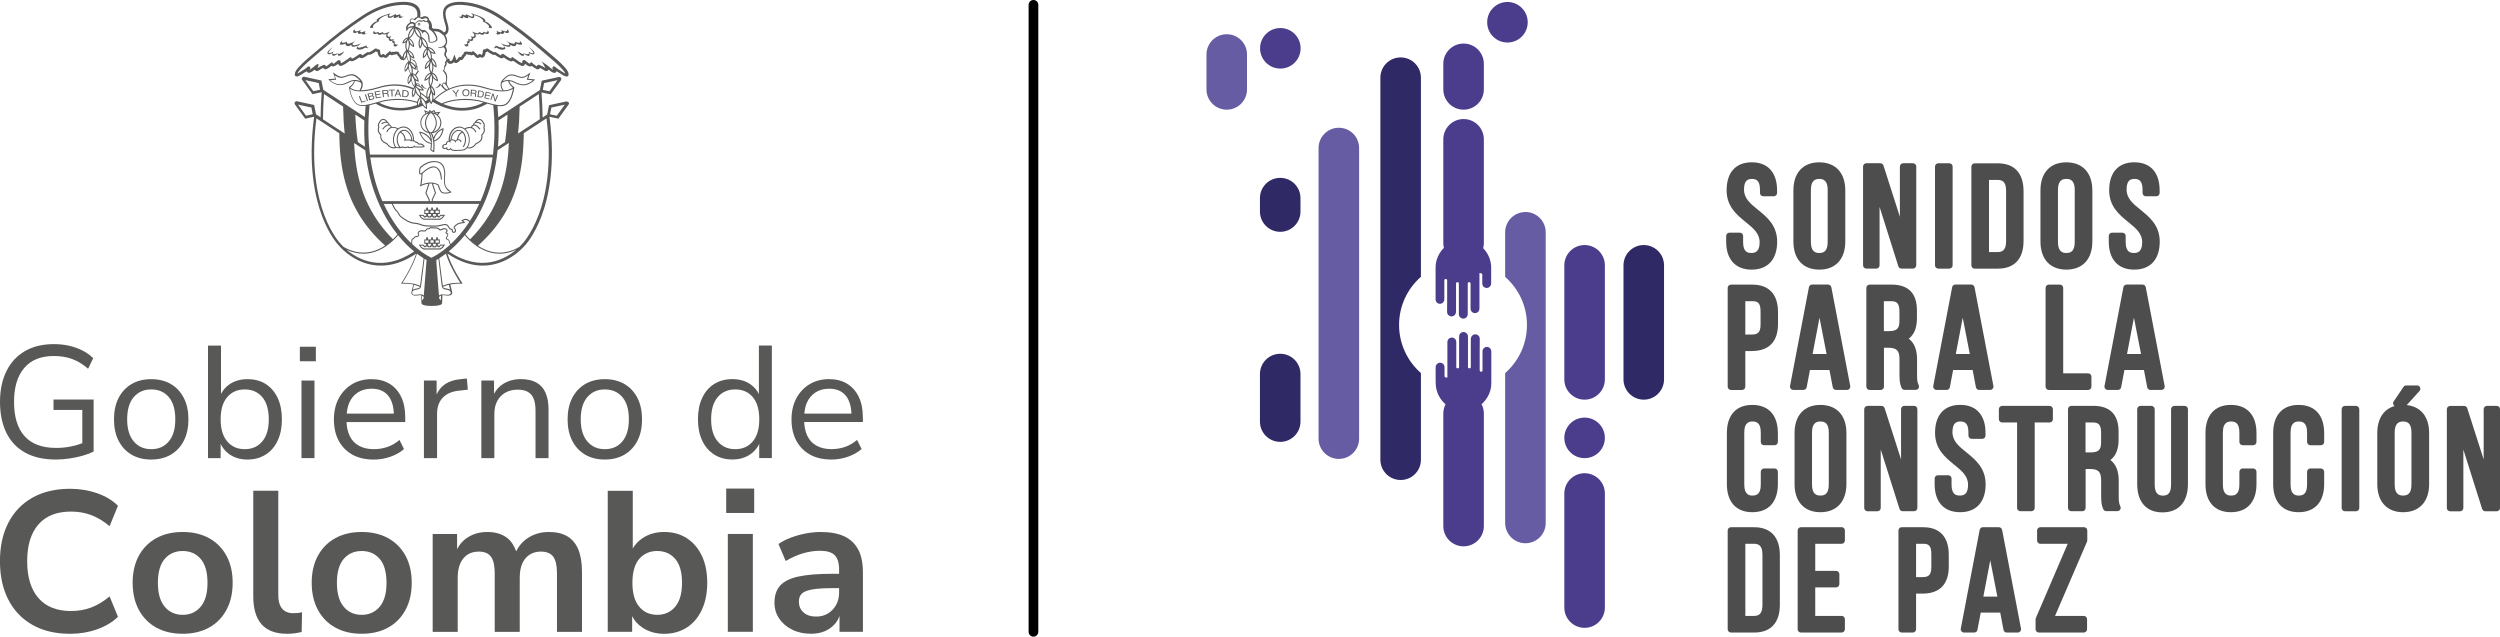 <?xml version="1.0" encoding="UTF-8"?> <svg xmlns="http://www.w3.org/2000/svg" id="Layer_2" viewBox="0 0 557.35 141.94"><defs><style> .cls-1 { fill: #4b3c8c; } .cls-2 { fill: #665ca4; } .cls-3 { fill: #2f2965; } .cls-4 { fill: #4e4d4d; } .cls-5 { fill: #585856; } </style></defs><g id="Capa_2"><g><path d="M230.4,141.94c-.6,0-1.08-.48-1.08-1.08V1.08c0-.6.48-1.08,1.08-1.08s1.08.48,1.08,1.08v139.77c0,.6-.48,1.08-1.08,1.08Z"></path><g><path class="cls-5" d="M11.95,91.39h6.4v7.42c-.79.29-1.6.54-2.46.71-1.1.23-2.22.34-3.36.34-3.15,0-5.5-.88-7.06-2.63-1.56-1.75-2.34-4.29-2.34-7.61s.76-5.8,2.27-7.58c1.51-1.78,3.71-2.67,6.59-2.67,1.52,0,2.9.22,4.11.67,1.21.45,2.4,1.17,3.54,2.17l1.14-2.35c-.69-.69-1.49-1.26-2.41-1.73-.92-.46-1.9-.81-2.97-1.05-1.06-.24-2.19-.36-3.38-.36-2.53,0-4.68.52-6.47,1.56-1.79,1.04-3.16,2.52-4.11,4.45C.48,84.67,0,86.96,0,89.61s.48,4.98,1.43,6.9c.95,1.92,2.35,3.39,4.2,4.41,1.85,1.02,4.12,1.53,6.81,1.53.98,0,1.99-.08,3.04-.23,1.05-.15,2.05-.37,3-.64.95-.27,1.75-.58,2.39-.91v-11.6h-8.94v2.31Z"></path><path class="cls-5" d="M38.11,85.63c-1.24-.73-2.71-1.1-4.4-1.1s-3.16.37-4.4,1.1c-1.24.74-2.2,1.77-2.88,3.11-.68,1.34-1.02,2.92-1.02,4.75s.34,3.41,1.02,4.75c.68,1.34,1.64,2.38,2.88,3.11,1.24.74,2.71,1.1,4.4,1.1s3.16-.37,4.4-1.1c1.24-.73,2.2-1.77,2.88-3.11.68-1.34,1.02-2.92,1.02-4.75s-.34-3.41-1.02-4.75c-.68-1.34-1.64-2.38-2.88-3.11M37.63,98.41c-.97,1.15-2.27,1.73-3.91,1.73s-2.92-.58-3.9-1.73c-.98-1.15-1.47-2.79-1.47-4.93s.49-3.81,1.47-4.95c.98-1.14,2.27-1.71,3.9-1.71s2.95.57,3.91,1.71c.97,1.14,1.45,2.79,1.45,4.95s-.48,3.78-1.45,4.93"></path><path class="cls-5" d="M59.24,85.61c-1.14-.72-2.5-1.08-4.07-1.08s-2.92.39-4.04,1.17c-.81.56-1.42,1.28-1.86,2.12v-10.77h-2.9v25.08h2.82v-3.16c.43.91,1.07,1.67,1.91,2.27,1.13.81,2.48,1.21,4.06,1.21s2.9-.37,4.06-1.1c1.16-.73,2.05-1.77,2.68-3.11.63-1.34.95-2.92.95-4.75s-.32-3.44-.95-4.78c-.63-1.34-1.52-2.37-2.66-3.1M58.47,98.41c-.97,1.15-2.27,1.73-3.91,1.73s-2.92-.58-3.9-1.73c-.98-1.15-1.47-2.79-1.47-4.93s.49-3.81,1.47-4.95c.98-1.14,2.27-1.71,3.9-1.71s2.95.57,3.91,1.71c.96,1.14,1.45,2.79,1.45,4.95s-.48,3.78-1.45,4.93"></path><rect class="cls-5" x="66.85" y="77.3" width="3.57" height="3.24"></rect><rect class="cls-5" x="67.21" y="84.84" width="2.9" height="17.29"></rect><path class="cls-5" d="M86.84,85.56c-1.12-.69-2.47-1.03-4.04-1.03s-3.09.38-4.34,1.14c-1.25.76-2.23,1.81-2.95,3.15-.71,1.34-1.07,2.91-1.07,4.71s.36,3.44,1.09,4.77c.73,1.33,1.75,2.35,3.07,3.08,1.32.72,2.9,1.08,4.74,1.08,1.26,0,2.5-.21,3.72-.64,1.21-.43,2.22-1,3-1.71l-1-2.03c-.86.74-1.77,1.26-2.74,1.58-.96.32-1.96.48-2.99.48-1.29,0-2.39-.25-3.32-.77-.93-.51-1.63-1.26-2.09-2.26-.39-.84-.61-1.86-.67-3.02h13.09v-1.1c0-1.76-.3-3.26-.91-4.52-.61-1.26-1.47-2.23-2.59-2.92M79.77,87.5c.85-.56,1.88-.84,3.09-.84,1.62,0,2.85.53,3.7,1.58.77.96,1.18,2.3,1.24,3.97h-10.5c.09-.87.25-1.69.55-2.4.43-.98,1.07-1.75,1.91-2.31"></path><path class="cls-5" d="M103.06,84.49c-1.64.12-2.97.54-3.97,1.26-.75.54-1.34,1.28-1.75,2.2v-3.11h-2.83v17.29h2.93v-9.85c0-1.54.43-2.76,1.3-3.65.87-.89,2.11-1.41,3.74-1.55l1.82-.21-.22-2.49-1.04.11Z"></path><path class="cls-5" d="M119.56,85.27c-.92-.5-2.07-.75-3.45-.75-1.48,0-2.78.35-3.91,1.05-.88.54-1.56,1.29-2.06,2.24v-2.97h-2.83v17.29h2.9v-9.85c0-1.09.21-2.05.64-2.86.43-.82,1.04-1.45,1.82-1.89.79-.44,1.7-.66,2.75-.66.93,0,1.68.17,2.27.5.58.33,1.01.84,1.29,1.53.27.69.41,1.57.41,2.63v10.6h2.9v-10.78c0-1.54-.23-2.81-.68-3.82-.45-1.01-1.14-1.76-2.05-2.26"></path><path class="cls-5" d="M139.24,85.63c-1.24-.73-2.7-1.1-4.4-1.1s-3.16.37-4.4,1.1c-1.24.74-2.2,1.77-2.88,3.11-.68,1.34-1.02,2.92-1.02,4.75s.34,3.41,1.02,4.75c.68,1.34,1.64,2.38,2.88,3.11,1.24.74,2.7,1.1,4.4,1.1s3.16-.37,4.4-1.1c1.24-.73,2.2-1.77,2.88-3.11.68-1.34,1.02-2.92,1.02-4.75s-.34-3.41-1.02-4.75c-.68-1.34-1.64-2.38-2.88-3.11M138.75,98.41c-.96,1.15-2.27,1.73-3.91,1.73s-2.92-.58-3.9-1.73c-.98-1.15-1.47-2.79-1.47-4.93s.49-3.81,1.47-4.95c.98-1.14,2.28-1.71,3.9-1.71s2.95.57,3.91,1.71c.97,1.14,1.45,2.79,1.45,4.95s-.48,3.78-1.45,4.93"></path><path class="cls-5" d="M169.19,87.85c-.42-.86-1.04-1.58-1.86-2.16-1.12-.78-2.47-1.17-4.04-1.17s-2.9.36-4.06,1.08c-1.16.72-2.05,1.76-2.68,3.1-.63,1.34-.95,2.93-.95,4.78s.32,3.41.95,4.75c.63,1.34,1.52,2.38,2.68,3.11,1.16.74,2.51,1.1,4.06,1.1s2.93-.4,4.06-1.21c.85-.6,1.49-1.36,1.91-2.27v3.16h2.82v-25.08h-2.89v10.8ZM167.82,98.41c-.97,1.15-2.27,1.73-3.91,1.73s-2.92-.58-3.9-1.73c-.98-1.15-1.47-2.79-1.47-4.93s.49-3.81,1.47-4.95c.98-1.14,2.27-1.71,3.9-1.71s2.95.57,3.91,1.71c.97,1.14,1.45,2.79,1.45,4.95s-.48,3.78-1.45,4.93"></path><path class="cls-5" d="M192.36,92.99c0-1.76-.3-3.26-.91-4.52-.61-1.26-1.47-2.23-2.59-2.92-1.12-.69-2.47-1.03-4.04-1.03s-3.09.38-4.34,1.14c-1.25.76-2.23,1.81-2.95,3.15-.71,1.34-1.07,2.91-1.07,4.71s.36,3.44,1.09,4.77c.73,1.33,1.75,2.35,3.07,3.08,1.32.72,2.9,1.08,4.74,1.08,1.26,0,2.5-.21,3.72-.64,1.21-.43,2.22-1,3-1.71l-1-2.03c-.86.74-1.77,1.26-2.73,1.58-.97.32-1.96.48-2.99.48-1.29,0-2.39-.25-3.32-.77-.93-.51-1.63-1.26-2.09-2.26-.39-.84-.61-1.86-.67-3.02h13.09v-1.1ZM181.79,87.5c.84-.56,1.88-.84,3.09-.84,1.62,0,2.85.53,3.7,1.58.77.96,1.17,2.3,1.24,3.97h-10.5c.09-.87.24-1.69.55-2.4.43-.98,1.07-1.75,1.91-2.31"></path><path class="cls-5" d="M98.71,33.05c.16.17.45.25.75.12.05.13.15.24.29.29.07.02.13.04.2.04.16,0,.32-.07.48-.19.2.28.67.35,1.16.35.28,0,.58-.02.82-.04.14-.01.26-.02.35-.02.62-.03,1.07-.17,1.41-.59.32.12,1.15.32,2.05-.92.26-.08,1.56-.56,1.33-1.97.19-.18.81-.83.45-1.67.05-.18.19-.81-.12-1.11-.06-.13-.34-.72-.85-.82-.31-.06-.63.07-.95.4-.05.05-.19.2-.23.34-.29.17-.41.47-.45.58-.23.12-.37.35-.43.49-.42-.08-.89.02-1.41.3-.35-.26-.75-.41-1.19-.41h0c-.56-.01-1.11.25-1.55.74-.57.63-.86,1.55-.78,2.43-.12,0-.24.03-.34.1-.18.13-.3.35-.32.6h0s0,0,0,0c-.24-.01-.46.06-.62.21-.27.31-.2.61-.06.76M105.14,28.6c.6.23.84.89.84.9l.22-.08s-.27-.77-.98-1.04c0,0,0,0,0,0,.06-.13.2-.34.42-.38.23-.04.64.08,1.29.9l.18-.15c-.53-.68-1.01-1.01-1.42-.99.06-.12.17-.27.36-.34.29-.11.68,0,1.15.32l.13-.2c-.44-.29-.82-.42-1.14-.39.02-.02.04-.04.06-.06.26-.27.51-.38.74-.33.43.09.69.7.69.71v.03s.03.02.03.02c.22.19.11.73.05.92v.04s0,.04,0,.04c.38.83-.39,1.45-.42,1.48l-.06.04v.07c.28,1.39-1.12,1.76-1.18,1.78h-.04s-.02.05-.02.05c-.7.99-1.41.98-1.76.9.57-.91.59-2.24.05-3.29-.15-.3-.34-.55-.56-.75.52-.26.98-.32,1.36-.18M98.94,32.45c.14-.13.33-.14.42-.14.1.02.16-.02.2-.05.03-.03.07-.09.07-.18,0-.18.09-.34.21-.42.13-.09.29-.09.4,0l.22.17-.03-.27c0-.07.01-.13.07-.18.09-.08.26-.12.42-.09.1.01.42.06.49.29l.08.28.13-.26c.14-.28.43-.38.64-.34.21.03.36.19.4.42l.23-.04c-.06-.34-.28-.56-.59-.61-.06,0-.12,0-.17,0,.07-.36.3-1.24,1.01-1.43.13.14.24.32.33.54.34.83.2,1.92-.31,2.53l.18.15c.57-.69.72-1.86.35-2.77-.26-.64-.72-1.03-1.31-1.09-.46-.05-.93.16-1.3.58-.34.39-.57.92-.64,1.5,0,.02,0,.08,0,.13-.03.02-.06.04-.08.06-.03.02-.04.05-.06.07-.05-.79.21-1.61.73-2.18.39-.44.88-.67,1.38-.66h0c.71,0,1.35.44,1.74,1.19.52,1,.49,2.27-.06,3.11-.21.42-.9.62-1.3.62-.09,0-.22.01-.36.02-.56.04-1.6.13-1.8-.23l-.04-.06-.06-.18c-.17.2-.42.42-.66.33-.09-.04-.18-.14-.17-.25l.03-.26-.21.15c-.23.17-.48.13-.59,0-.11-.12-.08-.29.05-.44M100.67,31.06c.06-.53.27-1.02.59-1.38.32-.36.71-.54,1.1-.5.22.02.41.1.58.23-.81.32-1.02,1.38-1.06,1.67-.13.05-.26.14-.35.25-.12-.14-.33-.24-.57-.27-.08-.02-.18-.01-.28,0"></path><path class="cls-5" d="M84.79,30.12c-.23,1.41,1.08,1.89,1.34,1.97.59.81,1.2.99,1.64.99.28,0,.5-.08.59-.12.22.06.43.09.64.09.27,0,.52-.05.77-.15.06.07.18.13.4.12.22,0,.49-.01.73-.13.08.09.23.14.42.13.39,0,.76-.03,1.06-.23.06.05.16.08.28.08.57.03,1.16.05,1.73-.02.13,0,.23-.07.26-.18.03-.11-.02-.23-.14-.31-.02-.01-.05-.03-.07-.04-.04-.02-.08-.05-.1-.07,0,0,0-.02-.01-.03-.01-.03-.03-.06-.06-.09l-.04-.03c-.18-.07-.41-.1-.63-.12-.1,0-.2-.02-.28-.03-.06-.23-.32-.37-.57-.39-.02,0-.06,0-.07,0,0,0-.02-.03-.03-.04,0-.01-.02-.03-.03-.04-.09-.12-.21-.17-.34-.2.07-.86-.22-1.73-.78-2.35-.43-.47-.97-.73-1.51-.73-.01,0-.03,0-.04,0-.44,0-.84.14-1.19.41-.52-.28-.99-.38-1.41-.3-.06-.14-.19-.37-.43-.49-.04-.11-.16-.41-.45-.57-.05-.14-.19-.29-.23-.34-.32-.33-.64-.46-.95-.4-.5.1-.79.69-.85.82-.31.3-.17.92-.12,1.11-.36.84.26,1.49.45,1.67M92.44,31.63l.02.03s.05.08.1.11c.06.04.13.04.2.05.16.01.34.12.35.26v.09s.09.02.09.02c.12.02.25.04.39.05.19.02.39.04.53.09,0,0,0,.01,0,.01,0,.02.02.03.03.05.05.08.12.12.18.15.02.01.04.02.05.03.04.03.05.05.05.05,0,0-.02.01-.06.01-.56.07-1.14.05-1.7.02-.12,0-.15-.03-.16-.05l-.05-.18-.14.12c-.25.22-.62.24-1.01.25-.11,0-.24-.02-.25-.08l-.03-.17-.15.1c-.19.12-.43.14-.72.15-.13,0-.23-.02-.24-.07l-.04-.13-.13.06c-.14.06-.29.1-.46.13-.57-.57-.78-1.64-.49-2.52.06-.2.18-.46.39-.68.74.2.97,1.2,1.03,1.54h-.16s0,.24,0,.24l1.1-.05c.11,0,.2,0,.25.03.11.1.22.15.32.15.06,0,.13,0,.2,0,.2,0,.39,0,.49.13M89.41,29.4c.16-.11.35-.2.58-.23.32-.04.66.09.97.38.44.42.71,1.07.71,1.69-.03-.02-.06-.04-.1-.07-.13-.09-.29-.08-.4-.08l-.7.03c-.05-.34-.27-1.39-1.06-1.71M89.96,28.44h0c.5,0,.98.22,1.37.66.51.56.78,1.39.72,2.17-.04,0-.07,0-.11,0-.02,0-.03,0-.05,0,.01-.69-.29-1.42-.78-1.89-.36-.34-.77-.49-1.16-.44-.63.07-1.13.53-1.37,1.25-.26.79-.18,1.9.42,2.63-.25,0-.51-.02-.74-.09-.55-.84-.58-2.1-.06-3.1.39-.76,1.02-1.19,1.74-1.19M84.57,28.42c-.06-.19-.16-.73.05-.92l.02-.02v-.03s.27-.62.7-.71c.23-.04.48.07.74.33.02.02.04.04.06.06-.32-.03-.71.1-1.14.39l.13.19c.47-.32.86-.43,1.15-.32.19.07.3.22.36.34-.41-.01-.88.32-1.42.99l.18.15c.65-.82,1.06-.94,1.29-.9.22.04.36.25.42.38,0,0,0,0,0,0-.71.27-.97,1.01-.98,1.04l.22.08s.23-.67.84-.9c.39-.15.85-.09,1.37.18-.22.2-.41.45-.56.75-.54,1.06-.52,2.38.04,3.29-.36.08-1.07.08-1.76-.9l-.03-.04h-.04c-.06-.03-1.46-.4-1.19-1.79v-.07s-.04-.04-.04-.04c-.03-.03-.8-.65-.42-1.48l.02-.04v-.04Z"></path><path class="cls-5" d="M96.06,32.06c-.01.39-.05.81-.12,1.25v.05s.02.04.02.04c.01.01.25.34.69.49l.14.05.02-.14s.15-1.11.02-2.26c1.44-.44,1.89-1.89,2.02-2.51.07-.36.05-.38,0-.42l-.05-.04-.06.02c-1.22.47-1.79,1.37-2.06,2.06-.09-.37-.22-.69-.39-.95,1.18-.12,2.11-1.12,2.11-2.33,0-.68-.3-1.3-.77-1.73l.58-.72-1.1.13-.33-.56-.56.35-.44-.36-.23.46-.99-.39.27.81c-.76.44-1.12,1.25-1.12,2.01,0,.97.59,2.03,1.86,2.29.05.07.32.46.45,1.29-.41-.63-1.15-1.38-2.41-1.59l-.1-.02-.03.09c-.04.1.25.75.55,1.21.39.59,1.06,1.31,2.06,1.42M96.76,31.14c.16-.61.61-1.68,1.87-2.25-.09.53-.48,2.02-1.92,2.43l.05-.18ZM97.66,25.22l-.22.26c-.1-.07-.21-.14-.32-.2l.53-.06ZM98.16,27.36c0,.95-.63,1.75-1.49,2.02,1.38-1.87.41-3.45-.08-4.06.91.24,1.58,1.06,1.58,2.04M96.69,24.81l.22.38c-.18-.07-.38-.13-.58-.15l.36-.22ZM95.85,24.84l.22.18s-.02,0-.03,0c-.1,0-.19.01-.28.02l.1-.2ZM95.37,25.12c-.12.03-.24.07-.35.12l-.1-.3.45.18ZM93.92,27.36c0-.86.52-1.81,1.64-2.05-.49.59-1.5,2.19-.12,4.08-1.04-.28-1.53-1.19-1.53-2.02M95.93,25.26s.07,0,.11,0c.06,0,.12,0,.17,0,.24.23,1.93,2,.1,4.2-.09.01-.18.02-.27.02-.08,0-.16-.01-.23-.02-1.82-2.2-.11-3.97.12-4.2M95.85,29.7c.05,0,.1.01.15.01.25.35.42.83.52,1.42l.04.23v.1c.12.91.06,1.8.02,2.15-.21-.11-.35-.25-.41-.31.07-.47.12-.92.12-1.34v-.11s0-.37,0-.37h0c-.05-.94-.28-1.5-.43-1.78M96.06,31.54l.14.3h-.01c-1.51-.11-2.24-1.68-2.45-2.22,1.38.31,2.04,1.33,2.32,1.92"></path><path class="cls-5" d="M88.06,9.8c-.1-.12-.1-.32-.04-.45.02-.04.05-.08.08-.11,0,0,.01,0,.02-.01-.14.06-.33,0-.4-.14-.08-.17.03-.4.21-.46-.15.02-.28.11-.42.15-.14.05-.31.07-.43-.03-.11-.09-.13-.27-.08-.41.05-.14.16-.25.26-.36-.23.06-.44.28-.67.21-.23-.07-.25-.4-.13-.61.12-.21.33-.35.47-.54-.35.17-.72.29-1.1.38-.13.03-.29.05-.39-.04-.07-.06-.07-.19,0-.25l-.53.18c-.12.04-.26.08-.38.04s-.22-.19-.15-.3c-.19.11-.4.23-.62.21-.13-.01-.23-.07-.3-.19-.08-.14-.02-.2.1-.29-.21.08-.42.34-.36.58.05.17.25.27.44.25.18-.02.34-.11.5-.21-.07.04.13.25.15.27.13.09.32.12.47.09.09-.02.18-.06.26-.1.03-.01.24-.11.24-.14,0,.12.16.15.28.15.24,0,.47-.01.71-.02-.17.15-.21.42-.1.61.11.2.36.3.58.24-.18.2-.04.56.22.64.22.07.47-.04.62-.21-.02.03-.04.06-.06.09-.02.03-.03.06-.04.1-.02.07-.04.15-.03.22.01.06.04.13.07.18.03.05.08.09.14.12.03.01.06.02.09.02.07,0,.13-.03.19-.07-.04.07-.08.13-.11.2-.04.07-.06.14-.08.22-.02.18.13.34.3.36.1.01.2,0,.29-.05.2-.11.31-.33.4-.54-.15.2-.5.21-.66.02"></path><path class="cls-5" d="M79.2,7.37c.15-.04.27-.13.41-.2.03-.02.08-.04.11-.02.03.02.03.07.04.1.02.18.2.31.38.32.18.01.36-.07.51-.17,0,.03-.01.07-.01.1.07.12.22.17.36.18.14,0,.27-.04.41-.08.17-.05.35-.11.44-.26-.09.08-.19.18-.31.16-.13-.02-.21-.18-.19-.31.02-.13.11-.24.2-.35-.23.14-.48.25-.74.32-.11.03-.22.05-.33.03-.11-.03-.2-.13-.2-.24,0-.06.04-.12.08-.16.06-.07.14-.13.23-.17-.21.09-.43.17-.64.26-.16.06-.32.13-.5.12-.17-.01-.35-.12-.37-.29,0-.07,0-.13.04-.19-.03.02-.06.04-.08.06-.11.08-.21.18-.27.3-.06.12-.06.28.03.39.1.12.27.14.42.1"></path><path class="cls-5" d="M89.93,3.63s-.05.02-.06.02c-.02,0-.04.01-.06.02-.08.03-.16.05-.24.05-.13,0-.27-.08-.29-.21-.02-.08.01-.18-.04-.25-.05-.07-.15-.07-.23-.05-.19.04-.59.32-.75.08-.02-.04-.03-.09-.02-.13,0-.03.02-.06.03-.09-.17.15-.34.2-.53.3-.19.1-.39.19-.58.27-.12.05-.28.08-.37-.03-.11-.14,0-.37.11-.48.1-.12.11-.13.24-.21-.51.2-.95.31-1.5.5-.55.19-1.09.43-1.52.83-.07.06-.13.13-.15.22-.02.09.03.2.12.22-.61.19-1.15.61-1.49,1.15-.07.11-.13.28-.03.36.05.04.12.05.18.05.18,0,.36-.06.5-.17-.1-.07-.12-.22-.08-.33.04-.11.13-.2.22-.29.35-.33.76-.59,1.21-.76-.07.03-.15-.04-.15-.12,0-.07.04-.14.09-.2.04-.05.09-.1.14-.15.2-.21.45-.37.71-.5.27-.14.56-.24.86-.34.04-.01.08-.03.12-.04.01,0,.11-.03.12-.04-.09.28-.11.68.29.68.41,0,.81-.18,1.07-.49-.08.12-.16.29-.07.42.08.11.25.11.39.07.32-.08.61-.23.86-.45-.1.13-.19.32-.08.44.01.01.03.03.05.03.07.03.15.03.23.01.11-.02.22-.05.32-.1.13-.06.26-.14.36-.25.01,0,.08-.06.05-.07"></path><path class="cls-5" d="M81.69,10.12c-.48.24-.99.41-1.52.51-.16.03-.38.01-.4-.15-.01-.07.03-.14.07-.19.18-.27.42-.49.71-.65-.46.22-.95.38-1.46.45-.2.03-.49-.01-.5-.22,0-.08.05-.16.1-.23.2-.24.43-.45.7-.61-.42.28-.88.49-1.37.64-.2.06-.43.1-.6-.02-.11-.08-.13-.27-.06-.37-.29.16-.62.25-.96.23-.06,0-.13-.01-.17-.05-.16-.14.03-.41.16-.55-.19.2-.39.39-.53.63-.07.13-.12.32,0,.4.05.03.11.03.16.03.11,0,.23-.01.35-.04.07-.01.14-.03.21-.05.08-.02.16-.05.24-.08.04-.02.2-.06.22-.1-.11.28.2.58.5.59.3.01.58-.17.83-.33-.1.14,0,.35.15.42.16.07.34.05.51.02.3-.06.59-.15.87-.27-.11.27-.51.48-.37.73.06.11.19.15.31.17.47.09.98-.02,1.37-.29.09-.06.18-.13.28-.12.08,0,.15.06.23.09.16.07.35.06.5-.04-.29.02-.56-.27-.51-.55"></path><path class="cls-5" d="M75.4,12.05c-.02-.07,0-.14.03-.21.01-.02.03-.04.04-.06-.03,0-.05.03-.08.04-.03.02-.05.04-.08.05-.06.03-.11.06-.17.08-.12.05-.25.08-.38.1-.09,0-.18.01-.26,0-.04,0-.09,0-.13-.02-.04,0-.08,0-.1-.04-.03-.04-.05-.08-.05-.13,0-.04,0-.1,0-.14,0-.01,0-.03.01-.04.02-.04.03-.08.06-.11.03-.03.05-.07.09-.1-.28.18-.59.32-.92.38-.05.01-.11.02-.15,0-.09-.06-.05-.2,0-.29.27-.42.6-.79.98-1.12-.4.26-.76.57-1.08.92-.13.14-.27.33-.2.52.05.16.25.25.42.23.17-.01.33-.1.48-.18.04-.02.08-.04.12-.07.03-.02.07-.03.11-.05-.04.12-.06.25-.06.38,0,.06.02.11.05.16.03.04.08.09.13.09.06,0,.13,0,.18-.02.09-.02.17-.05.25-.08.13-.05.25-.11.36-.18.09-.05.16-.12.24-.18.01-.01.03-.04.05-.04,0,.02,0,.05-.01.07,0,.03-.02.06-.02.08,0,.06,0,.12.02.17.02.07.07.13.14.16.03.02.06.01.09.02.03,0,.07,0,.11,0,.13-.01.24-.08.34-.15.3-.22.55-.51.71-.85-.34.24-.7.44-1.09.6-.04.02-.2.06-.22,0"></path><path class="cls-5" d="M108.58,6.77c.12.09.18.16.1.29-.07.12-.16.18-.3.19-.22.02-.43-.09-.62-.21.07.11-.03.26-.15.3-.12.04-.26,0-.38-.04l-.53-.18c.06.06.07.19,0,.25-.11.09-.26.07-.39.04-.38-.09-.75-.22-1.1-.38.13.2.35.34.47.55.12.2.1.53-.13.61-.23.07-.44-.15-.67-.21.1.11.21.22.26.35.05.14.03.31-.08.41-.12.09-.29.08-.43.03-.14-.05-.27-.13-.42-.15.18.07.29.29.21.46-.07.14-.26.2-.4.14,0,0,.01,0,.02.01.03.03.06.07.08.11.07.14.06.34-.04.45-.16.19-.51.18-.66-.02.09.21.2.42.4.54.09.05.19.07.29.05.17-.03.33-.18.3-.36-.01-.08-.04-.15-.07-.22-.03-.07-.08-.14-.12-.2.06.04.12.07.19.07.03,0,.06,0,.09-.02.06-.02.1-.06.14-.12.04-.05.06-.12.08-.18.01-.07,0-.15-.03-.22-.01-.03-.03-.07-.04-.1-.02-.03-.03-.07-.06-.09.15.18.4.28.62.21.26-.08.41-.44.23-.64.22.06.47-.05.58-.24.11-.2.06-.46-.1-.61.24,0,.47.01.71.02.12,0,.28-.03.28-.15,0,.03.21.13.24.14.08.04.17.08.26.1.15.03.34,0,.47-.09.03-.02.22-.23.15-.27.15.09.32.19.5.21.18.02.39-.08.44-.25.07-.24-.14-.5-.36-.59"></path><path class="cls-5" d="M110.61,7.51c-.12.02-.22-.08-.31-.16.09.15.27.21.44.26.13.04.27.08.41.08.14,0,.28-.06.36-.18,0-.03,0-.07-.01-.1.15.1.33.18.51.16.18-.01.36-.14.38-.32,0-.04,0-.08.04-.1.03-.02.08,0,.11.02.13.08.26.17.41.2.15.04.32.01.42-.1.09-.11.09-.26.03-.39-.06-.12-.16-.22-.27-.3-.03-.02-.06-.04-.08-.06.03.06.05.13.04.19-.02.17-.2.28-.37.29-.17.01-.34-.05-.5-.12-.21-.09-.43-.17-.64-.26.09.04.17.1.23.17.04.05.08.1.08.16,0,.11-.09.21-.2.23-.11.03-.22,0-.33-.03-.26-.07-.51-.18-.74-.32.09.1.18.21.2.35.02.13-.06.29-.19.31"></path><path class="cls-5" d="M102.26,3.71c.11.1.23.18.36.25.1.05.21.08.32.1.08.01.16.02.23-.01.02,0,.03-.02.05-.03.12-.11.02-.31-.08-.44.24.22.54.37.86.45.14.03.3.04.39-.07.09-.12.01-.29-.07-.42.27.31.67.49,1.07.49.39,0,.38-.4.29-.68,0,.01.1.03.12.04.04.01.08.03.12.04.29.09.58.2.86.34.26.13.5.29.71.5.05.05.09.1.14.15.05.06.09.12.09.2,0,.07-.08.15-.15.12.45.18.86.44,1.21.76.09.08.18.17.22.29.04.11.02.26-.08.33.15.1.32.16.5.17.06,0,.13,0,.18-.05.1-.09.04-.25-.03-.36-.34-.54-.88-.96-1.49-1.15.09-.02.14-.13.12-.22-.02-.09-.08-.16-.15-.22-.42-.4-.97-.64-1.51-.83-.55-.19-1.11-.34-1.64-.59.14.09.27.18.38.3.1.11.22.34.11.48-.09.11-.26.08-.37.03-.2-.08-.39-.17-.58-.27-.19-.1-.36-.15-.53-.3.01.03.02.06.03.09,0,.04,0,.09-.02.13-.15.25-.55-.04-.75-.08-.08-.02-.18-.01-.23.05-.05.07-.02.16-.04.25-.03.13-.16.2-.29.21-.08,0-.16-.02-.24-.05-.02,0-.04-.01-.06-.02-.01,0-.05-.03-.06-.02-.02,0,.04.06.05.07"></path><path class="cls-5" d="M110.43,10.72c.08-.03.15-.09.23-.09.11,0,.2.06.28.12.39.27.9.38,1.37.29.12-.02.25-.07.31-.17.14-.26-.26-.47-.37-.74.28.12.57.21.87.27.17.03.35.06.51-.02.16-.07.25-.28.15-.42.25.17.52.34.83.34.3-.01.61-.31.5-.59.02.04.18.09.22.11.08.03.16.06.24.08.07.02.14.03.21.05.12.02.24.03.35.03.06,0,.12,0,.16-.03.13-.08.08-.27,0-.4-.14-.24-.34-.43-.53-.63.13.15.32.41.16.55-.05.04-.11.05-.17.05-.33.02-.67-.07-.96-.23.07.11.05.29-.06.37-.17.12-.4.08-.6.02-.48-.14-.95-.36-1.37-.64.26.16.5.37.7.61.05.07.11.14.11.23,0,.2-.29.25-.5.22-.51-.08-1-.23-1.46-.45.28.16.53.38.71.65.04.06.08.13.07.19-.03.16-.25.17-.4.15-.53-.1-1.04-.27-1.52-.51.05.28-.22.57-.51.55.15.09.34.11.5.04"></path><path class="cls-5" d="M116.14,12.31c.1.07.22.14.34.15.04,0,.07,0,.11,0,.03,0,.06,0,.09-.02.06-.04.11-.09.14-.16.02-.06.02-.12.02-.17,0-.03-.01-.06-.02-.08,0-.02-.01-.05-.01-.07.02,0,.04.03.05.04.08.07.15.13.24.18.11.07.24.13.36.18.08.03.17.06.25.08.06.01.12.02.18.02.05,0,.1-.05.13-.09.03-.05.04-.1.05-.16,0-.13-.01-.26-.06-.38.03.02.07.03.11.05.04.02.08.04.12.07.15.08.31.17.48.18.17.01.36-.07.42-.23.06-.18-.07-.37-.2-.52-.32-.35-.68-.66-1.08-.92.37.34.71.7.98,1.13.06.09.1.24,0,.29-.04.03-.1.02-.15,0-.33-.07-.64-.2-.92-.38.04.03.06.06.09.09.03.03.04.07.06.11,0,.01.01.02.01.04.01.04.01.1,0,.14,0,.05-.02.09-.05.13-.03.03-.06.03-.1.04-.04,0-.09.01-.13.02-.09,0-.18,0-.26,0-.13-.01-.26-.05-.38-.1-.06-.02-.12-.05-.17-.09-.03-.02-.06-.03-.08-.05-.02-.02-.05-.05-.08-.04,0,.02.03.04.04.06.03.06.04.14.03.21-.02.07-.17.02-.22,0-.38-.16-.75-.36-1.09-.6.16.34.4.63.71.85"></path><path class="cls-5" d="M95.29,19.8c-.93-.13-1.21-1.1-1.21-1.1l-.23.37c.62.88,1.44.73,1.44.73"></path><path class="cls-5" d="M93.42,5.11c-.16,0-.29.13-.29.29s.13.29.29.29.29-.13.29-.29-.13-.29-.29-.29M93.42,5.53c-.07,0-.13-.06-.13-.13s.06-.13.13-.13.13.06.13.13-.06.13-.13.13"></path><path class="cls-5" d="M126.69,22.82c-.09-.14-.26-.22-.42-.21l-3.87.84-.42,2.08-1.01.66c-.01-1.79-.1-3.66-.25-5.59l2.05.44,2.29-3.16c.11-.15.12-.36.01-.52-.09-.14-.25-.22-.42-.21l-3.87.84-.42,2.08-9.27,6.07c-.04-.8-.09-1.6-.17-2.43,0-.03,0-.05,0-.07.22.03.44.04.64.04.51,0,.96-.1,1.34-.35,1.29-.83,1.69-3.32,1.76-3.82v-.06s-.12-.08-.12-.08c-.24-.17-.83-.63-.99-1.29.21.02.41.07.61.14.18.06.36.15.56.25.53.25,1.16.55,1.91.55.25,0,.51-.03.79-.11,1.22-.41,1.7-1.02,1.72-1.04l.13-.17-1.51-.13.48-1.41-.3.22s-.72.53-1.05.65l-.06.02c-.29.09-.61.2-1.54-.18-.57-.23-1.06-.32-1.49-.27-.54.07-.92.4-1.26.69-.33.29-.74.65-.87,1.1v.06c-.03.07-.04.15-.05.22v.03s0,0,0,0c-.02.14-.01.29,0,.43.03.21.09.41.17.6.06.15.14.3.23.43,0,0,0,0,0,0-.94,0-2.22-.17-3.95-.72h0,0c-1.25-.39-2.5-.59-3.69-.59h0c-1.7,0-3.14.39-4.3.91,0-.04,0-.07-.02-.11-.03-.09-.09-.18-.14-.26-.14-.22-.27-.46-.31-.72-.04-.3.01-.6.06-.89.06-.42.04-.81-.07-1.19-.07-.23-.17-.42-.33-.59-.06-.07-.12-.14-.18-.22-.03-.03-.05-.07-.08-.1.15-.23.22-.47.22-.71,0-.02.03-.06.05-.09l.02-.03s.04-.06.07-.09c.04-.05.07-.1.11-.16.08-.14.11-.3.1-.48v-.27s.08-.05.11-.09c.13.29.37.47.68.48.29,0,.63-.15.86-.39.05.07.13.14.23.18.26.1.5-.07.58-.12.22-.15.43-.31.59-.53.09.03.17.03.24.02.29-.05.46-.34.57-.57l.02-.05c.05-.11.06-.12.09-.14.22-.11.32-.32.39-.5.03,0,.06-.01.09-.03.1-.05.16-.04.24.03.13.11.31.11.46.04.12.12.28.18.45.15.11-.02.21-.07.3-.14.04.03.09.06.14.08.1.04.16.11.26.25l.04.05c.22.29.45.35.61.35.13,0,.3-.04.48-.21.25.16.45.16.59.13.14-.04.35-.15.49-.46.12-.26.19-.51.21-.75.14,0,.27-.07.37-.18.04.03.07.06.09.08.05.04.1.08.13.11.27.18.55.35.84.49.09.05.2.1.34.11.12.01.21,0,.28-.03.03.02.08.05.13.09.81.57,1.31.84,1.66.63.04-.03.1-.07.15-.14.47.34.97.67,1.54.87.12.04.25.05.36,0,.09-.03.16-.08.21-.13.13.09.25.18.38.27.43.31.87.63,1.38.83.3.14.5.08.62,0,.16-.1.23-.26.27-.43.27.23.55.47,1,.6h.03c.23.05.39-.01.49-.1.33.26.67.52,1.07.71.19.09.41.07.57-.06.08-.06.13-.14.16-.21.32.15.62.3.9.5.13.09.47.34.83.12.07-.05.15-.13.19-.24.17.14.35.28.54.4.16.12.66.46,1.02.27.08-.04.19-.13.23-.32.11.07.22.14.34.21.18.1.36.22.54.34.39.26.78.53,1.27.64h.03s.05,0,.08,0c.11,0,.21-.03.29-.1.11-.1.16-.23.14-.41-.07-.68-.5-1.16-.9-1.6-1.02-1.13-2.22-2.13-3.38-3.1-.44-.37-.89-.75-1.32-1.12-2.95-2.57-6-4.91-9.33-7.14-2.92-1.96-5.89-3.02-8.81-3.17-1.26-.06-2.25.1-3.03.49-1.8.94-1.22,2.89-.8,4.31l.04.12c.25.77.28,1.32.09,1.62-.08.12-.2.21-.36.27,0,0-.01-.01-.01-.01l-.04-.04c-.74-.85-1.92-.8-2.27-.76-.14-.09-.27-.18-.34-.24.04-.54-.08-1.03-.34-1.43-.09-.13-.19-.25-.31-.36,0,0,0,0-.01-.01,0,0,0-.02,0-.03-.02-.2-.1-.38-.24-.5-.17-.16-.4-.24-.66-.24-.23,0-.44.08-.59.14l-.05.02c-.13.05-.27.11-.36.08-.02,0-.04-.02-.07-.03.17-.92,0-1.77-.47-2.33-.86-1.01-2.52-1.14-3.75-1.07-2.92.14-5.89,1.21-8.81,3.17-3.33,2.23-6.39,4.57-9.33,7.14-.43.38-.88.75-1.32,1.12-1.16.97-2.36,1.98-3.39,3.11-.39.43-.82.91-.89,1.58-.03.28.13.41.2.45.07.04.15.06.25.06.23,0,.53-.12.91-.37.22-.15.43-.28.64-.4.18-.11.35-.21.53-.33.07-.05.17-.03.21.04.06.1.14.16.2.19.32.15.74-.06,1.39-.57.06-.05.16-.04.2.02.04.05.08.09.13.12.35.22.69-.03.82-.13.24-.17.5-.31.77-.44.06-.03.14,0,.18.05.03.04.06.07.1.1.16.13.38.15.57.06.36-.16.67-.4.97-.63.03-.03.07-.05.1-.08.11.09.26.15.49.11h.03c.35-.11.6-.28.83-.47.07-.06.19-.04.23.05.04.1.11.18.21.24.12.07.32.13.6,0,.53-.2.97-.53,1.4-.84.13-.09.26-.18.38-.27.05.05.12.1.21.13.12.04.24.03.36,0,.53-.19.99-.48,1.43-.79.06-.04.13-.03.19.01.06.05.13.09.21.11.34.08.81-.19,1.51-.68.06-.04.11-.08.15-.1.06.02.16.05.28.03h.05c.37-.1.67-.3.97-.49l.16-.1s.08-.06.13-.11c.02-.02.06-.05.09-.08.08.08.17.14.28.16.06.01.1.07.11.12.06.42.24.91.6,1.07.12.05.33.1.59-.04.05-.03.11-.02.16.01.15.11.29.14.4.15.16,0,.39-.06.61-.35l.04-.05c.1-.14.16-.21.26-.25.05-.02.1-.05.14-.08.09.08.19.13.3.14.17.03.33-.03.45-.15.14.07.32.07.46-.04.08-.07.14-.08.24-.03.03.01.06.02.09.03.06.18.16.39.39.5.03.02.04.03.09.14l.02.05c.1.22.27.51.57.56.08.01.17,0,.28-.04,0,0,0,.01,0,.02l.04.16.14-.09c.23-.14.43-.39.59-.71.07.35.21.68.4.97-.64.53-.97,1.39-.82,2.16l.03.16.14-.08c.24-.14.46-.39.62-.71.07.45.24.86.5,1.21-.63.66-.78,1.44-.57,2.18l.05.16.14-.1c.21-.16.4-.42.54-.73.04.22.1.43.18.63.18.41.15.52.49.78-.06.09-.12.19-.17.29-1.12-.48-2.49-.82-4.08-.82h0c-1.19,0-2.44.2-3.69.59-1.73.54-3.01.72-3.95.72,0,0,0,0,0,0,.09-.14.17-.28.23-.43.08-.19.14-.4.17-.6.02-.14.02-.29,0-.43h0s0-.03,0-.03c0-.08-.02-.15-.04-.22v-.06c-.14-.45-.55-.81-.88-1.1-.34-.29-.72-.62-1.26-.69-.43-.05-.92.04-1.49.27-.93.38-1.26.27-1.54.18l-.06-.02c-.33-.12-1.04-.64-1.05-.65l-.3-.22.48,1.41-1.51.13.13.17s.51.63,1.72,1.04c.28.08.54.11.79.11.76,0,1.38-.3,1.91-.55.2-.1.39-.19.56-.25.2-.07.41-.12.61-.14-.17.67-.75,1.13-.99,1.29l-.13.08v.06c.07.49.47,2.99,1.76,3.82.38.25.82.35,1.34.35.19,0,.4-.01.61-.04-.08.84-.14,1.67-.18,2.49l-9.26-6.06-.42-2.08s-3.87-.84-3.87-.84c-.17-.01-.33.06-.42.21-.11.16-.1.36.01.52l2.29,3.16,2.05-.44c-.15,1.93-.23,3.8-.25,5.59l-1.01-.66-.42-2.08s-3.87-.84-3.87-.84c-.17-.01-.33.06-.42.21-.11.16-.1.36.01.52l2.28,3.16,1.99-.43c-1.42,10.68.18,17.93,1.77,22.15,1.64,4.33,3.57,6.39,3.88,6.71.53.61,3.95,4.33,9.26,4.33,2.29,0,4.94-.7,7.84-2.67-.91,2.97-3.23,6.47-3.26,6.51l-.13.19h.23c1.05-.04,1.89.05,2.52.17l-.39,1.6c-.05.15-.04.26-.04.27,0,.08.02.26.18.4.24.22.69.28,1.32.17.29-.05.51-.05.69-.04l.06,1.69s0,.06,0,.1c0,.04.02.08.05.12.21.32.97.48,2.26.48s2.04-.16,2.25-.48c.05-.08.06-.16.05-.22l.06-1.69c.18-.02.4-.01.69.04.63.11,1.08.05,1.32-.17.15-.14.19-.32.18-.39,0-.04,0-.08,0-.11-.01-.1-.05-.2-.07-.3-.04-.16-.08-.33-.12-.49-.05-.19-.09-.38-.14-.58-.03-.12-.06-.25-.09-.37,0,0,0-.02,0-.03.64-.12,1.47-.21,2.52-.18h.23s-.13-.18-.13-.18c-.03-.04-2.36-3.55-3.26-6.52,2.91,1.97,5.55,2.68,7.85,2.68,5.31,0,8.76-3.75,9.29-4.36.09-.08,2.08-2.05,3.83-6.68,1.59-4.22,3.19-11.47,1.77-22.15l1.99.43,2.28-3.16c.11-.15.12-.36.01-.52M121.31,18.52l2.98-.65-1.79,2.48-1.5-.32.3-1.5ZM69.86,20.34l-1.79-2.48,2.98.65.3,1.5-1.5.32ZM68.23,25.8l-1.79-2.48,2.98.65.3,1.5-1.5.32ZM115.86,23.76l4.26-2.79c.14,1.94.22,3.83.22,5.62l-4.85,3.17c.2-1.82.32-3.79.36-6.01M111.13,26.86l2.02-1.32c-.09,2.23-.28,4.25-.56,6.14l-1.57,1.03c.15-1.84.19-3.79.12-5.84M110.94,33.5l2.51-1.64c-.15,3.46-.61,6.91-1.69,10.2-.54,1.68-1.25,3.32-2.11,4.88-.85,1.54-1.87,3.02-2.99,4.37-.59.71-1.21,1.39-1.86,2.05-.47-.45-.81-.85-1.03-1.12,3.34-4.17,6.34-10.33,7.17-18.75M99.93,52.11c-.06-.11-.18-.14-.27-.17l-.05-.02c-.06-.02-.09-.06-.09-.07,0-.01.04-.03.06-.05.03-.02.06-.04.1-.08.13-.17.13-.37,0-.55-.18-.25-.55-.38-.81-.3-.12.03-.22.08-.32.13-.05.03-.1.05-.15.07-.07.03-.25.09-.36.01-.04-.03-.07-.07-.11-.11-.05-.06-.1-.12-.17-.17-.11-.07-.24-.08-.34-.08l-1.36-.08c-.18-.02-.29.04-.37.2-.03.03-.09.03-.18.03-.08,0-.17,0-.25.02-.14.05-.23.16-.3.26-.05.06-.09.12-.14.16-.13.09-.31.07-.51.04-.09-.01-.19-.03-.28-.03-.25,0-.61.11-.8.35-.11.14-.14.3-.09.47.01.03.04.06.06.1.01.02.03.04.04.06.03.06,0,.16-.07.22-.08.09-.21.1-.35.11-.16.02-.34.04-.48.17-.04.05-.07.1-.1.15-.02.04-.04.08-.07.1-.02.02-.06.04-.1.06-.04.02-.08.03-.12.06-.26.17-.26.48-.26.75,0,.12,0,.21-.02.29-2.16-2.07-4.37-4.96-6.12-8.75h1.78c.04.08.08.16.11.24.25.55.51,1.11,1,1.5.13.14.22.31.32.49.09.17.19.34.32.49.19.22.42.38.65.54.64.44,1.37.93,2.19,1.1.2.04.41.06.6.09.25.03.48.05.7.11.16.04.32.1.49.16.14.05.27.1.41.14.52.15,1.05.17,1.57.19.88.04,1.78.07,2.65-.16l.13-.03c.43-.12.88-.24,1.18,0,.12.09.21.24.3.38.16.25.32.51.65.54.08,0,.1.01.1.01.02.02.02.1.02.17,0,.04,0,.09,0,.15.02.16.14.28.32.33.05.01.09.02.14.02.15,0,.29-.06.38-.17.21-.27.1-.68-.13-.89l-.02-.02s-.05-.04-.06-.06c0-.01,0-.05.05-.13.34-.47.88-.79,1.46-.84.04,0,.09,0,.13-.01.2-.01.41-.03.59-.14l.17-.11-.18-.09c-.12-.06-.24-.14-.35-.23.43-.24.89-.32,1.4.25-1.32,2.01-2.74,3.65-4.15,4.95-.03-.05-.05-.11-.06-.19v-.03s-.06-.09-.09-.13c-.02-.03-.04-.05-.05-.07-.01-.04-.02-.08-.02-.13,0-.04,0-.09-.01-.13-.04-.23-.24-.42-.56-.53-.09-.03-.12-.05-.12-.06.02-.1.09-.2.16-.31.13-.2.28-.43.17-.72M92.94,23.42c-3.73,1.3-6.68.39-8.41-.53.36-.1.74-.21,1.13-.31,3.4-.65,5.94-.1,7.29.36-.02.16-.02.32,0,.48M94.25,23.56c.21.28.46.52.76.68l.15.08.03-.16c.05-.3.01-.64-.09-1,.25-.13.5-.27.74-.41.05.13.11.25.18.37l.09.15.11-.14c.09-.12.17-.27.24-.43,2.44,1.46,4.67,1.97,6.57,1.97,2.34,0,4.2-.76,5.4-1.44.02,0,.12-.07.2-.12.48.13.93.25,1.34.35,0,.08.01.16.01.2.39,3.98.32,7.57-.08,10.81h-27.42c-.42-3.29-.49-6.95-.1-11,.43-.1.88-.22,1.37-.36,1.95,1.16,5.81,2.52,10.51.45M91.95,15.21h0s-.02-.08-.03-.11c.23.21.51.37.8.44l.16.04v-.16c-.04-.35-.22-.74-.51-1.08h0c-.2-.22-.49-.46-.8-.59.04-.19.06-.39.05-.61l.81.62.22.32.02.65c.03.06.07.11.11.16.02.03.05.06.07.09l.02.03s.05.07.05.09c0,.25.08.48.22.71-.03.03-.05.06-.08.1-.06.08-.12.15-.18.22-.14.15-.24.32-.3.53-.22-.17-.48-.35-.58-.4.05-.32.05-.68-.03-1.05M92.25,6.28c0,.15-.03.31-.06.47-.05.25-.14.51-.25.74-.2.37-.46.67-.74.84,0-.59.22-1.19.61-1.63.14-.17.29-.3.44-.42M92.08,5.85c-.47-.06-.86.07-1.18.38,0,0,0,0-.01,0,0-.12.03-.22.07-.31.04-.08.08-.15.13-.22.1-.14.24-.26.41-.36.1-.05.2-.07.3-.07.09,0,.18.02.27.03.09.02.15.09.17.21.02.09.01.15-.05.32,0,0-.01,0-.02,0-.03,0-.07,0-.1,0M91.37,10.11h0c0-.1,0-.2,0-.3.21.28.48.51.79.64l.15.06v-.16c.03-.35-.09-.77-.33-1.14h0c-.15-.23-.4-.5-.67-.67.31-.19.61-.52.83-.93h0c.12-.24.21-.49.26-.75.09.28.21.55.33.75.22.36.54.67.9.87-.39.7-.43,1.55-.08,2.21l.08.15.11-.13c.2-.23.34-.59.4-.99.21.45.53.82.92,1.06-.13.11-.26.26-.37.41-.34.46-.5,1.07-.41,1.63l.02.16.15-.08c.28-.15.55-.46.73-.85.08.49.29.94.59,1.3-.29.19-.55.45-.74.75-.2.34-.32.74-.32,1.14v.17l.16-.06c.27-.09.53-.31.76-.61-.03.51.08,1.01.31,1.44-.15.06-.3.15-.44.25-.46.32-.79.85-.89,1.41l-.03.16.16-.02c.28-.04.59-.21.86-.47-.12.59-.06,1.22.19,1.74-.18.2-.33.43-.46.7-.25.51-.34,1.09-.26,1.65-.34-.31-.78-.65-1.31-1-.04-.14-.08-.27-.13-.37h0c-.03-.06-.06-.11-.09-.17.21.08.42.12.64.12.06,0,.11,0,.17,0h.15s-.06-.16-.06-.16c-.13-.32-.42-.64-.79-.87h0s-.05-.03-.08-.04c-.02-.25-.09-.5-.38-.53-.11-.01-.21,0-.31.02-.02,0-.04,0-.06,0-.01-.01-.02-.03-.03-.05-.07-.2-.11-.41-.13-.62.16.12.34.22.52.27l.15.05v-.16c0-.35-.16-.76-.42-1.11h0s-.08-.08-.15-.14c.02-.06.05-.13.08-.18.15-.24.31-.48.49-.7.03-.03.07-.07.11-.06-.19-.11-.31-.25-.35-.47-.03-.17-.04-.35,0-.52,0-.03.02-.06.04-.07-.12-.03-.21-.15-.24-.27-.03-.12-.04-.28-.03-.39v-.06s-.48-.74-.48-.74c0,0-.5-.01-.78-.44,0,0-.01-.02-.02-.03,0-.08-.02-.16-.03-.24.2.17.42.29.65.36l.16.05v-.16c-.02-.35-.18-.75-.45-1.11h0c-.22-.27-.52-.5-.83-.64.15-.29.25-.66.28-1.06M91.17,8.71c.25.15.49.41.63.62.17.27.27.56.3.82-.24-.13-.44-.33-.59-.57-.09-.14-.17-.3-.23-.47-.02-.08-.04-.16-.07-.24-.01-.05-.02-.1-.03-.15M92.54,6.29c.33.21.63.51.84.84.22.36.34.77.36,1.12-.32-.18-.6-.45-.79-.77-.23-.38-.37-.82-.4-1.18M93.8,8.65c.09.26.14.59.12.92-.03.32-.11.61-.24.82-.21-.53-.16-1.19.12-1.74M94.08,8.58c.32.22.61.53.81.88.17.31.27.65.3.95v.13c-.64-.33-1.04-1.13-1.11-1.96M95.16,11s0,.07,0,.11c0,.06,0,.11-.01.17-.02.22-.08.44-.16.64-.13.28-.3.52-.49.67-.02-.44.12-.91.39-1.27.08-.11.18-.23.28-.32M96.39,14.95c0,.41-.08.81-.22,1.11h-.04c-.25-.51-.34-1.12-.22-1.7.05-.2.1-.43.18-.62.18.37.29.79.3,1.21M96.26,13.2c.24.17.45.4.59.66.15.28.24.58.25.84-.34-.23-.62-.6-.74-1.04-.04-.14-.08-.3-.09-.45M95.65,21.33c-.09.18-.19.34-.31.46-.14-.57-.07-1.2.2-1.74.1-.2.21-.38.33-.53.03.15.05.3.05.46,0,.14,0,.29-.01.44-.08.19-.15.39-.21.61-.02.1-.04.2-.05.29M95.66,22.12s-.02.01-.03.02c-.04-.05-.1-.1-.15-.15.05-.05.1-.11.15-.17,0,.1.02.21.03.31M93.91,21.88c.32.24.59.56.78.92.19.38.29.8.27,1.14-.45-.31-.8-.82-.95-1.4-.05-.21-.1-.45-.1-.66M93.94,23.02s-.04.02-.06.03c-.04-.02-.08-.04-.13-.06.02-.05.04-.11.06-.16h0s.01-.07.02-.1c.03.1.07.2.11.29M94.83,22.57c-.23-.39-.55-.74-.91-.97,0-.15-.03-.41-.08-.67.55.38,1,.75,1.32,1.06,0,.02,0,.04.01.05l.05.16.08-.07s.07.07.1.11c0,0-.02,0-.03.01-.13.07-.25.14-.38.21-.06.03-.12.07-.18.1M95.88,21.39c.08-.17.15-.37.2-.57h0c.02-.11.04-.22.05-.33.06.13.11.28.15.43.07.25.11.52.11.79,0,.43-.11.83-.27,1.12-.21-.43-.29-.94-.24-1.43M96.13,19.4c.21.21.38.46.49.73.11.29.16.57.15.81-.4-.37-.64-.95-.64-1.54M95.94,18.99c-.2-.54-.22-1.18-.02-1.75.07-.21.16-.4.26-.58.05.14.08.29.11.45.05.25.06.53.03.79-.05.42-.19.82-.38,1.09M95.55,17.22c-.21.23-.45.4-.67.48.12-.43.39-.82.75-1.07.12-.09.25-.16.37-.21-.03.08-.06.15-.09.23l-.03.07c-.08.18-.2.36-.33.51M95.53,11.23c.06.07.12.14.18.2.11.2.2.42.26.64.07.28.09.55.07.81v.09s-.01.05-.02.08c0,.06-.02.11-.03.16h-.02c-.36-.4-.59-.98-.6-1.57,0-.12,0-.25,0-.38,0-.06.01-.12.02-.18,0,0,0-.02,0-.03.04.06.08.12.13.18M95.47,10.7c.28.07.55.2.77.37.24.2.43.44.54.68-.31-.06-.62-.22-.87-.46-.12-.22-.27-.42-.44-.6M95.84,13.57c-.03.27-.14.59-.31.88-.16.26-.37.47-.58.59.03-.29.12-.58.27-.83.15-.25.37-.48.61-.64M93.54,19.35c.26.16.48.37.61.6-.27,0-.54-.08-.77-.22-.06-.04-.12-.08-.18-.13-.15-.08-.37-.35-.36-.33-.05-.06-.09-.11-.13-.17.29.02.58.11.82.25M92.91,18.92s.01-.02.02-.03c.04-.06.09-.11.15-.13.03-.01.07-.02.1-.02s.06,0,.09.02c.02.01.04.03.05.05.01.02.02.05.03.07,0,.03,0,.07.01.1,0,.02,0,.04,0,.06-.14-.04-.3-.08-.45-.11M91.74,11.95c.19.25.32.53.37.79-.26-.12-.5-.31-.69-.56-.08-.22-.19-.43-.32-.63-.02-.05-.04-.1-.05-.15.26.13.5.32.69.55M91.49,13.97c.27.12.53.34.7.52.2.24.35.52.41.77-.25-.1-.48-.26-.67-.48-.19-.22-.35-.5-.44-.8,0,0,0,0,0-.01M92.73,17.11c.19.25.31.54.36.79-.37-.17-.69-.5-.88-.91-.06-.14-.12-.29-.16-.44.26.13.5.33.68.56M92.69,19.44c.1.11.21.22.33.31.16.17.3.36.4.57.19.38.29.8.27,1.14-.45-.31-.8-.82-.95-1.4-.01-.06-.02-.11-.04-.17,0-.13-.03-.26-.06-.38,0-.03,0-.07,0-.1.01.01.03.02.04.03M93.59,22.76c-.09.29-.24.55-.4.72-.04-.27-.02-.55.06-.82.1-.3.25-.58.42-.78.03.29,0,.59-.08.87M98.79,23.18c1.05-.44,3.89-1.37,7.93-.6.36.09.7.19,1.04.28-2.13,1.12-5.21,1.86-8.97.32M109.81,35.09c-.51,3.73-1.47,6.97-2.68,9.74h-10.65v-.29l.72-1.53-.68-2.07c.36.05.73.16,1.09.37.07.3.42,1.56.99,1.75.21.07.46.1.71.1.5,0,1-.11,1.22-.25l.14-.09-.13-.1s-.43-.31-.84-.73c-.55-.57-.54-1.64-.51-2.2,0-.05,0-.11.02-.19.08-.8.31-3.25-1.75-3.64-.44-.08-.9-.08-1.34,0-.39.07-.77.2-1.12.37-.3.14-.58.32-.84.51-.15.11-.33.22-.46.37-.16.17-.2.35-.23.58-.03.2-.05.41-.05.61,0,.11,0,.25.07.35.15.2.29.15.4.11.02,0,.05-.02.07-.02.04.3-.1,1.47-.27,2.52l-.04.25.22-.13s.71-.41,1.64-.53l-.69,2.07.74,1.53v.29h-10.31c-1.22-2.78-2.18-6.02-2.7-9.74h27.25ZM102.96,49.28c.09.09.2.17.3.24-.09.02-.18.02-.28.03-.05,0-.09,0-.14.01-.65.06-1.25.41-1.63.94-.04.05-.14.2-.08.35.03.07.08.11.12.15h.02c.15.15.23.41.1.58-.06.08-.19.1-.28.07-.04,0-.13-.04-.14-.12,0-.04,0-.08,0-.12,0-.12,0-.25-.09-.34-.06-.06-.15-.08-.26-.08-.2-.02-.32-.21-.46-.43-.1-.16-.2-.32-.35-.44-.4-.31-.92-.17-1.39-.04l-.12.03c-.84.22-1.73.19-2.59.15-.51-.02-1.03-.04-1.52-.18-.13-.04-.26-.09-.39-.14-.16-.06-.34-.12-.51-.17-.24-.06-.49-.09-.74-.12-.19-.02-.39-.04-.58-.08-.78-.16-1.49-.64-2.11-1.07-.21-.15-.44-.3-.6-.49-.11-.14-.2-.29-.29-.46-.1-.18-.21-.37-.36-.54-.46-.36-.69-.88-.95-1.42-.02-.05-.04-.09-.07-.14h19.27c-.64,1.39-1.34,2.65-2.08,3.8-.68-.71-1.34-.45-1.8-.17l-.13.08.11.1ZM95.08,43l.69-2.08c.16-.01.32-.01.49,0l.69,2.08-.69,1.46v.36h-.46v-.34l-.73-1.49ZM98.19,38.24c-.24-.55-.71-1.04-1.31-1.14-.49-.08-.99.11-1.42.36-.36.2-.7.44-1.01.72-.14.13-.28.26-.44.36-.06.04-.16.12-.24.12-.08,0-.11-.1-.11-.17,0-.25.01-.5.05-.75.01-.07.02-.15.06-.21.04-.09.12-.16.2-.22.81-.7,1.84-1.17,2.9-1.17.43,0,.87.08,1.23.31.51.33.78.93.88,1.53.1.6.04,1.21.01,1.81-.02.6-.01,1.23.22,1.79.21.5.58.93,1.06,1.2-.41.14-.85.19-1.28.14-.14-.02-.29-.05-.41-.13-.13-.09-.22-.23-.3-.37-.18-.33-.31-.68-.4-1.04-.02-.07-.03-.15-.08-.2-.03-.04-.08-.07-.13-.09-.56-.31-1.22-.43-1.86-.4-.64.03-1.27.21-1.85.48.14-.76.22-1.53.24-2.31,0-.04,0-.08.01-.12,0-.01,0-.02.01-.03.02-.04.06-.08.09-.11.45-.41.94-.78,1.48-1.04.4-.19.87-.32,1.29-.17.24.09.44.27.59.47.46.6.56,1.4.64,2.16.08,0,.15,0,.23,0-.05-.6-.11-1.21-.35-1.76M112.68,17.47c.32-.28.66-.58,1.13-.63.39-.05.84.04,1.38.25,1.01.41,1.38.29,1.7.18l.07-.02c.22-.08.57-.3.82-.47l-.34,1,1.35.12c-.22.2-.68.54-1.44.8-1.04.29-1.83-.09-2.54-.43-.2-.1-.4-.19-.58-.26-.72-.27-1.52-.22-2.17.11.16-.24.41-.45.62-.64M111.88,18.49c.4-.29.9-.43,1.41-.43.15.72.71,1.22,1.02,1.45-.23.22-.8.6-2.02.65-.14-.19-.62-.92-.41-1.67M104.36,19.1h0c1.17,0,2.39.19,3.62.58,4.01,1.22,5.79.58,6.38.09-.14.81-.57,2.69-1.61,3.36-.96.63-2.45.21-4.51-.37-.46-.13-.96-.27-1.48-.41-4.39-.84-7.39.29-8.28.7-.18-.08-.36-.17-.55-.26-.04-.02-.07-.05-.11-.07-.15-.09-.3-.18-.46-.26-.12-.07-.25-.14-.38-.21,0,0-.02,0-.03-.01.93-.98,3.42-3.14,7.39-3.14M99.75,19.51s.04.08.07.12c.03.05.06.11.06.17,0,.14-.16.18-.27.14-.18-.07-.37-.23-.51-.36-.18-.17-.62-.77-.24-.95.2-.1.41.13.51.27.14.19.25.4.37.61M99.78,7.33c.4-.64.18-1.53-.02-2.14l-.03-.11c-.48-1.63-.76-2.93.48-3.57.68-.34,1.56-.48,2.72-.42,2.81.14,5.67,1.17,8.49,3.06,3.31,2.22,6.34,4.54,9.27,7.09.44.38.89.76,1.33,1.13,1.14.96,2.33,1.95,3.32,3.05.28.31.55.61.67.97-.26-.11-.51-.28-.77-.46-.19-.13-.39-.26-.58-.37-.38-.23-.57-.36-.9-.67-.14-.12-.34-.12-.48,0-.14.12-.16.32-.06.48.07.1.11.16.13.21-.07-.04-.15-.09-.22-.14h-.02c-.22-.16-.44-.34-.66-.52-.18-.15-.36-.3-.54-.43l-1.12-.79.67,1.2c.05.09.09.18.12.27,0,0,0,0,0,0-.37-.27-.77-.45-1.16-.63l-.15-.07c-.13-.07-.29-.05-.41.03-.1.07-.16.18-.16.3-.29-.16-.55-.37-.83-.59-.07-.06-.15-.12-.22-.18l-.28-.21-.18.3s-.03.06-.05.09c0,0,0,0,0,0-.29-.1-.49-.27-.72-.47-.11-.1-.23-.2-.36-.29-.12-.09-.28-.1-.41-.04-.13.06-.22.2-.22.35v.02c0,.08,0,.22-.02.31,0,0-.02,0-.03-.01-.45-.17-.84-.46-1.26-.76-.22-.16-.46-.33-.7-.48l-.27-.16-.16.27s-.04.08-.06.12c-.53-.2-1.01-.54-1.47-.87l-.11-.08c-.07-.05-.27-.21-.49-.07-.07.04-.16.14-.16.32-.15-.06-.42-.21-.9-.55-.08-.06-.14-.1-.17-.11-.21-.15-.38-.12-.51-.07,0,0-.02,0-.03,0-.03,0-.09-.03-.13-.05-.26-.13-.52-.28-.76-.44-.02-.01-.05-.04-.08-.06-.16-.14-.38-.33-.64-.28-.12.02-.22.09-.29.21-.15-.06-.28-.05-.38.02-.18.12-.17.34-.17.41,0,.22-.04.44-.16.7-.04.08-.07.11-.07.11,0,0-.05,0-.13-.07,0,0-.02-.01-.02-.02-.06-.06-.19-.17-.37-.14-.08.01-.19.06-.28.19-.06.08-.1.1-.1.11,0,0-.05-.02-.11-.1l-.04-.05c-.11-.15-.26-.34-.51-.45-.01-.02-.03-.05-.04-.07l-.04-.06c-.08-.12-.21-.18-.35-.17-.14.01-.26.1-.32.22v.03c-.07-.07-.17-.15-.31-.16-.11-.01-.2.03-.27.07-.2-.11-.42-.14-.64-.07-.12-.02-.21,0-.27.03-.17.08-.22.26-.24.32-.02.07-.06.21-.09.23-.25.12-.34.33-.4.46v.03c-.05.08-.08.13-.1.16-.09-.07-.2-.09-.32-.07-.12.03-.22.11-.27.23-.08.2-.27.34-.49.49h0s-.02-.09-.03-.15c-.01-.09-.03-.19-.07-.29l-.29-.8-.32.88c-.02.05-.03.09-.06.15-.08.24-.36.45-.54.44-.03,0-.11,0-.16-.21,0-.01,0-.03,0-.05-.01-.09-.03-.23-.14-.37l-.26.21c-.08-.37-.34-.76-.38-.86-.08-.16-.03-.47.16-.83.19-.36-.3-1.23-.3-1.23.68-.82.31-1.86-.03-2.49.23-.11.42-.27.54-.48M98.49,7.6c.05.06.13.12.3.15,0,.01.02.02.03.03.27.33.41.67.52,1.07.06.22.08.46.03.68-.04.17-.14.34-.26.46-.08.08-.15.17-.24.25-.01.01-.04.03-.06.04-.2.1-.54.23-1.1.31,0,0-.4.28,1.21-.05.09.1.17.21.24.33.09.15.14.24.1.41,0,.14-.1.31-.14.43-.05.14-.09.29-.08.45.02.38.38.6.48.94.05.19,0,.39-.12.54-.04.06-.18.12-.2.18-.02.06.04.16.05.22.02.12,0,.28-.03.39-.03.12-.12.24-.24.27.03,0,.04.04.04.07.04.17.03.35,0,.52-.04.22-.16.35-.35.47.04,0,.08.03.11.06.18.22.34.46.49.7.16.26.2.63.2.94,0,.32-.04.65-.14.95,0,.02-.01.04-.03.04-.02.01-.04,0-.06,0-.1-.02-.21-.04-.31-.02-.34.04-.38.39-.38.68l-.5-.55s-.29.97-1.21,1.1c0,0,.8.14,1.42-.7.04.07.08.14.12.2.11.18.26.35.42.5.16.15.33.32.52.43.02,0,.04.01.05.02-1.29.7-2.17,1.53-2.62,2.02-.05-.03-.1-.06-.14-.09.01-.11.02-.23.03-.35h0c0-.22-.02-.43-.06-.64.07.07.14.13.22.19l.14.1.04-.17c.08-.32.04-.74-.13-1.15h0c-.15-.36-.4-.7-.7-.94.21-.3.35-.72.41-1.17h0c.02-.18.02-.35,0-.53.24.31.55.55.9.68l.16.06v-.17c0-.35-.15-.76-.41-1.12h0c-.21-.29-.5-.52-.82-.68.16-.33.25-.76.24-1.21h0c0-.13-.02-.27-.04-.4.17.19.36.35.57.45l.15.07.02-.16c.04-.35-.06-.77-.27-1.16h0c-.19-.33-.47-.62-.78-.81.02-.29,0-.6-.08-.92h0c-.02-.09-.06-.18-.09-.27.26.16.55.25.84.27h.16s-.04-.15-.04-.15c-.09-.34-.33-.69-.67-.98h0c-.28-.22-.62-.37-.96-.44-.02-.35-.14-.74-.34-1.11h0c-.25-.44-.64-.83-1.07-1.08l-.06-.03c-.01-.39-.15-.82-.39-1.23h0c-.12-.2-.28-.39-.45-.55.06.02.11.04.14.05.14.04.46.37.58.49.05.04.13.08.22.1l.02.48s.28-.46.57-.49c0,0,.7.29.78,1,.04.35.05.81.13,1.15.01.07.03.13.08.18.05.05.12.07.19.08.43.07.9.03,1.28-.2.18-.11.39-.27.4-.49.01-.29-.06-.57-.17-.83-.07-.17-.14-.33-.23-.49-.05-.08-.1-.16-.16-.23-.07-.08-.15-.14-.22-.22-.02-.02-.03-.04-.04-.05.34-.03,1.26-.03,1.79.62M96.34,16.4c.25.14.49.35.67.58.18.26.31.54.35.8-.37-.18-.68-.52-.86-.94-.05-.14-.12-.29-.15-.44M95.63,5.79v.08c0,.09-.01.17-.03.24-.05.23.06.38.2.51.03.03.07.05.11.07.02,0,.03.02.05.03.37.26.67.58.89.97.15.27.34.59.4.9.05.26-.17.49-.38.6-.3.16-.65.2-.97.11-.03,0-.07-.02-.09-.05-.04-.04-.04-.11-.04-.17,0-.14,0-.28,0-.42l-.02-.19s0-.06,0-.09v-.02c-.03-.63-.32-1.14-.9-1.56-.11-.08-.25-.16-.44-.1-.04.01-.09.02-.13.02-.02,0-.04,0-.06,0-.1,0-.16-.01-.23-.07-.4-.36-.85-.6-1.33-.71,0,0,0,0-.02-.01.04-.24.04-.45-.03-.68.06-.05.14-.06.2-.11.07-.05.14-.11.2-.17.11-.1.24-.2.39-.21.07,0,.13.01.2.03.05.02.11.02.16.03.13.02.27.02.39-.03.08-.03.16-.09.25-.07.07.01.12.07.18.11.06.04.13.05.19.07.11.03.2,0,.28-.04.02-.01.05-.02.07-.03.37.21.54.51.52.94M93.86,4.18c.26.11.54.01.54.01l.04-.02c.18-.08.31-.11.43-.12.13,0,.24.03.32.1.06.05.1.12.11.17,0,.03.04.11,0,.19-.02.03-.04.06-.07.08-.12.11-.29.13-.43.05-.11-.06-.19-.17-.31-.19-.13-.03-.2.06-.3.11-.17.08-.37-.02-.55-.04-.37-.04-.61.18-.84.43-.08.09-.21.2-.35.17-.06-.01-.1-.06-.14-.1-.06-.05-.13-.08-.21-.09-.14-.02-.29.01-.43-.04-.22-.09-.19-.33-.06-.5.16-.21.57-.06.76.06.04.02.08.05.12.05.05,0,.09-.02.13-.05l.08-.08c.55-.81.89-.31,1.16-.2M89.8,12.54c-.08.03-.15.09-.22.2-.02-.03-.04-.07-.06-.12l-.02-.04c-.06-.14-.14-.34-.39-.46-.03-.03-.07-.17-.09-.24-.02-.06-.07-.23-.24-.32-.06-.03-.15-.05-.27-.03-.23-.07-.44-.05-.64.07-.07-.04-.16-.08-.27-.07-.14.01-.24.09-.3.16v-.03c-.07-.13-.19-.21-.33-.22-.14-.01-.27.06-.35.17l-.04.06s-.03.05-.04.07c-.26.1-.4.29-.51.45l-.04.05c-.06.08-.1.1-.1.1,0,0-.05-.03-.12-.12-.03-.04-.13-.18-.3-.19-.08,0-.2,0-.32.13-.09.09-.15.11-.16.11-.1-.04-.26-.45-.25-.81,0-.08.01-.29-.17-.41-.11-.07-.24-.08-.38-.02-.07-.11-.17-.19-.3-.21-.26-.05-.48.14-.64.28-.03.03-.06.05-.06.06l-.16.1c-.26.17-.5.32-.76.4,0,0-.01,0-.02,0-.13-.05-.3-.08-.5.06-.04.03-.11.07-.19.13-.29.21-.53.36-.7.45-.08.04-.18,0-.21-.07-.02-.06-.07-.13-.15-.17-.21-.12-.41.04-.48.09l-.1.07c-.47.33-.95.67-1.47.87-.01-.04-.03-.08-.06-.12l-.16-.27-.27.16c-.24.15-.48.32-.7.48-.42.3-.81.59-1.28.77,0,0,0,0,0,0-.02-.09-.02-.23-.02-.31v-.02c0-.15-.09-.28-.22-.35-.13-.07-.29-.05-.41.04-.13.1-.25.2-.36.29-.23.2-.44.38-.73.47,0-.02-.01-.03-.02-.05-.03-.06-.05-.14-.08-.2-.04-.09-.15-.12-.23-.06-.06.04-.11.09-.17.13-.13.09-.26.19-.38.29-.23.18-.45.35-.69.48,0-.12-.06-.23-.16-.3-.12-.09-.28-.1-.41-.03l-.15.07c-.39.18-.79.36-1.16.63,0,0,0,0-.01,0,.03-.09.07-.18.11-.26,0,0,0-.02,0-.02.04-.15.11-.29.13-.45.04-.22-.19-.21-.34-.12l-.27.17s0,0,0,0c-.06.04-.13.11-.27.22-.54.46-.92.75-1.15.87.02-.05.06-.11.14-.22.1-.15.08-.35-.06-.48-.14-.12-.34-.13-.49,0-.39.37-.81.62-1.25.89-.22.13-.44.27-.67.42-.11.07-.23.14-.33.19.12-.36.39-.66.68-.98.99-1.09,2.17-2.08,3.31-3.04.44-.37.9-.75,1.33-1.13,2.92-2.55,5.96-4.87,9.27-7.09,2.83-1.89,5.69-2.92,8.5-3.06.89-.05,2.51,0,3.24.85.35.41.47,1.13.34,1.86-.34-.04-.64.44-.64.44-.18-.09-.38-.16-.57-.13-.34.05-.5.38-.42.7v.03s.03.09.05.13c0,.02-.02.03-.04.05-.01.01-.03.02-.05.03-.03.02-.05.03-.07.05-.04.04-.09.07-.13.11-.08.06-.17.13-.24.21-.35.37-.46.81-.3,1.31,0,.03.01.05.02.08.17.45.11-.29.52-.49.35-.17.66-.2.9-.18-.14.11-.27.24-.41.39-.42.49-.66,1.14-.66,1.78-.03,0-.05.01-.08.02h0c-.54.13-1.03.61-1.15,1.18l-.03.15h.15c.25-.02.46-.14.62-.25-.17.6-.14,1.24.08,1.8-.39.35-.66.82-.76,1.32M90.51,12.25c-.02.07-.04.14-.06.21-.1.26-.23.49-.39.65-.02.01-.04.02-.06.03-.05-.56.16-1.15.56-1.59-.04.2-.05.43-.05.63,0,.02,0,.05,0,.07M90.48,9.11c-.14.14-.31.24-.46.28.14-.36.45-.67.8-.79,0,0,0,0,0,.01-.06.08-.1.17-.15.26-.06.08-.12.16-.19.23M90.72,9.45c.05-.15.1-.32.17-.47.02-.04.05-.07.07-.11,0,.02.01.04.02.07.02.09.05.19.08.28.07.29.1.59.08.88-.03.37-.13.71-.27.98l-.07.1-.02-.03c-.2-.52-.23-1.13-.07-1.69M90.75,12.26c.05-.24.08-.48.07-.69h.01s.05.06.07.09c.04.1.08.19.11.28.06.12.13.24.21.35.04.11.08.23.11.35.08.37.08.74.01,1.05l-.15-.03c-.27-.39-.43-.88-.44-1.39M90.98,14.07c-.05.19-.06.4-.07.6-.03.11-.05.21-.09.29-.12.29-.29.54-.47.7-.04-.58.19-1.19.62-1.62,0,0,0,.01,0,.02M91.46,17.66c-.09.3-.23.56-.4.74-.1-.57.08-1.2.47-1.67.05.31,0,.67-.07.93M91.7,16.44s0-.01-.01-.02l-.06-.08-.02-.03c-.3-.42-.47-.96-.47-1.5,0-.03,0-.06,0-.09.04-.17.07-.36.07-.54.24.32.42.7.51,1.09.09.42.08.84-.02,1.17M91.99,18.52c-.2-.46-.26-1.02-.17-1.59.26.31.46.69.56,1.08.07.28.1.56.08.85v.06s-.03.16-.03.16c0,0,0,0,0,0,0,.04,0,.07-.02.11-.15-.15-.3-.39-.43-.67M92.22,19.97c.06-.13.13-.27.2-.39.01.11.03.22.05.33.01.19,0,.39-.03.58-.06.31-.18.59-.34.8-.11-.42-.07-.9.11-1.32M78.16,18c-.19.07-.38.16-.58.26-.7.34-1.5.72-2.54.43-.76-.25-1.22-.59-1.44-.8l1.35-.12-.34-1c.25.17.6.39.82.47l.07.02c.33.11.69.22,1.7-.18.53-.22.98-.3,1.38-.25.47.06.8.35,1.13.63.22.19.46.4.63.64-.65-.33-1.45-.37-2.17-.11M79.1,18.07c.51,0,1.01.14,1.41.43.21.76-.27,1.48-.41,1.67-1.22-.06-1.79-.44-2.02-.65.31-.23.87-.73,1.02-1.45M79.62,23.13c-1.04-.67-1.47-2.55-1.61-3.36.59.48,2.37,1.13,6.38-.09,1.23-.38,2.45-.58,3.62-.58h0c1.56,0,2.88.34,3.98.8-.22.54-.24,1.14-.04,1.66l.06.16.13-.12c.25-.23.44-.61.53-1.04.2.45.5.83.88,1.09-.22.23-.41.56-.53.93-.01.04-.02.08-.03.12-1.39-.47-3.97-1.01-7.39-.35-.48.13-.94.25-1.37.38-.04.01-.07.02-.11.03-2.06.58-3.55,1-4.51.37M81.23,26.86c-.07,2-.03,3.96.13,5.85l-1.58-1.03c-.29-1.89-.47-3.91-.57-6.14l2.01,1.32ZM81.43,33.51c.52,5.17,1.89,9.9,4.07,14.02.9,1.7,1.95,3.29,3.1,4.73-.21.26-.55.65-1,1.08-.65-.66-1.28-1.34-1.87-2.06-1.13-1.36-2.14-2.83-2.99-4.37-.86-1.56-1.57-3.2-2.11-4.88-1.07-3.27-1.54-6.71-1.68-10.14l2.48,1.62ZM72.24,20.97l4.25,2.79c.04,2.22.16,4.19.36,6.01l-4.84-3.17c0-1.79.08-3.68.22-5.62M76.08,54.51s-2.09-2.05-3.78-6.56c-1.55-4.11-3.09-11.18-1.75-21.57l5.09,3.33c.01.62.03,1.23.05,1.85.13,3.54.6,7.09,1.7,10.47.54,1.68,1.25,3.32,2.11,4.88.85,1.54,1.87,3.02,3,4.37,1.03,1.25,2.16,2.4,3.36,3.47-2.19,1.45-5.43,2.5-9.27.29-.25-.25-.42-.44-.51-.54M77.27,55.68c1.33.63,2.58.88,3.74.88,3.99,0,6.84-3.02,7.74-4.11,1.12,1.38,2.33,2.6,3.58,3.62-7.21,4.87-12.7,1.61-15.06-.39M89.75,63.04c.5-.78,2.42-3.85,3.2-6.48.49.37.99.71,1.49,1.02l-.79,6.14c-.41-.21-1.63-.71-3.89-.67M92.29,63.51c.76.17,1.19.38,1.33.46,0,.02-.01.05-.04.09-.07.08-.27.23-.87.29-.31.03-.53.13-.68.25l.26-1.08ZM94.25,66.77c-.06.06-.12.12-.16.18l-.04-1.03c.11.03.19.07.25.12.16.12.18.26.18.26h0c0,.07,0,.27-.23.47M94.51,65.9c-.27-.25-.67-.29-1.04-.26-.36.03-.73.11-1.09.08-.14-.01-.28-.05-.38-.15-.17-.16-.14-.45,0-.64.15-.18.38-.27.6-.32.23-.05.46-.06.68-.13.22-.07.44-.2.53-.42.04-.09.05-.19.06-.29l.33-2.58c.06-.43.11-.86.16-1.29l.16-1.29.08-.65c0-.05.01-.11.02-.16,0-.02,0-.06.01-.08.01-.03.03,0,.05,0,.09.05.19.11.28.16.05.03.09.05.14.08-.21,2.64-.41,5.28-.62,7.92M98.27,66.95c-.04-.06-.1-.12-.16-.18-.18-.15-.22-.31-.23-.4v-.07s.03-.15.19-.27c.06-.04.14-.08.25-.12l-.04,1.03ZM100.42,65.48s-.03.04-.05.06c-.12.13-.32.17-.5.18-.34,0-.69-.06-1.03-.08s-.71.03-.98.24c-.2-2.52-.4-5.04-.59-7.55,0-.11-.02-.22.03-.31.08-.17.27-.24.45-.29.23,1.9.46,3.81.69,5.71.04.32.09.68.34.89.3.26.73.22,1.09.31.33.09.81.45.56.85M100.34,64.59c-.16-.12-.38-.22-.68-.25-.6-.06-.8-.21-.87-.29-.03-.04-.04-.07-.04-.09.14-.08.57-.29,1.33-.46l.26,1.08ZM102.61,63.04c-2.26-.04-3.48.46-3.89.67l-.79-6.14c.48-.3.98-.64,1.48-1.02.78,2.63,2.7,5.71,3.2,6.49M96.18,57.47c-1.29-.63-2.79-1.65-4.32-3.08.05-.15.05-.32.05-.47,0-.23,0-.45.15-.55.03-.02.05-.03.08-.04.05-.02.11-.05.17-.1.06-.05.09-.11.12-.17.02-.04.04-.07.06-.09.07-.07.19-.09.33-.1.17-.02.36-.04.5-.18.14-.13.18-.33.11-.48-.01-.03-.03-.06-.05-.09-.01-.02-.03-.04-.03-.04-.03-.09,0-.17.05-.25.13-.17.42-.27.61-.26.08,0,.16.01.25.03.22.03.48.07.68-.09.08-.06.13-.13.19-.21.06-.08.11-.16.19-.18.04-.01.11-.01.17-.01.13,0,.28,0,.38-.13v-.02c.05-.07.07-.08.16-.07l1.37.08c.08,0,.17.01.23.05.04.03.07.07.11.12.04.05.09.11.16.16.15.1.36.11.59.01.06-.02.11-.05.17-.08.09-.05.18-.09.28-.12.17-.06.44.05.55.21.07.09.07.18.02.25-.02.01-.03.03-.05.04-.05.04-.13.09-.15.18-.05.16.08.3.24.35l.05.02c.06.02.12.04.13.05.06.15-.02.28-.16.49-.09.14-.18.28-.2.43h0s0,.03,0,.03c.02.17.2.23.29.26.11.04.37.15.41.35,0,.03,0,.06,0,.1,0,.07,0,.14.04.22.02.05.05.09.08.12.02.02.03.04.04.06.02.12.06.22.11.3-1.47,1.33-2.91,2.29-4.14,2.89M100.03,56.06c1.18-.97,2.4-2.17,3.59-3.62.89,1.09,3.74,4.12,7.75,4.12,1.15,0,2.4-.25,3.73-.88-2.39,2.02-7.89,5.23-15.06.37M120.07,47.95c-1.7,4.51-3.72,6.51-3.74,6.53-.09.1-.27.31-.54.57-3.81,2.19-7.04,1.17-9.23-.27,1.19-1.07,2.32-2.22,3.35-3.46,1.13-1.36,2.14-2.83,3-4.37.86-1.56,1.57-3.2,2.11-4.88,1.1-3.37,1.56-6.92,1.7-10.47.02-.63.04-1.27.05-1.9l5.06-3.31c1.34,10.39-.2,17.45-1.75,21.57M124.13,25.8l-1.5-.32.3-1.5,2.98-.65-1.79,2.48Z"></path><path class="cls-5" d="M105.15,20.84c.16.01.33.02.49.04.09,0,.15.02.19.05.07.04.1.11.09.21,0,.08-.01.16-.02.25,0,.06,0,.1,0,.12v.05c.1,0,.18.02.27.03v-.03s-.05-.05-.05-.1c0-.03,0-.07,0-.13,0-.07.01-.13.02-.2,0-.09,0-.15-.03-.19-.03-.04-.07-.08-.13-.11.08-.03.14-.06.18-.12.05-.05.08-.12.09-.21.02-.17-.04-.29-.18-.38-.08-.04-.18-.07-.31-.08-.26-.02-.52-.04-.77-.06-.04.49-.07.99-.1,1.48.07,0,.14,0,.21.01.02-.21.03-.43.05-.64M105.21,20.17c.18.01.36.03.55.04.08,0,.14.02.18.05.08.05.11.12.1.23-.01.1-.05.16-.12.19-.07.03-.15.04-.25.03-.17-.02-.34-.03-.5-.04.01-.17.03-.34.04-.51"></path><path class="cls-5" d="M107.67,21.48c.09-.11.15-.24.18-.4.05-.2.03-.37-.05-.52-.09-.17-.25-.27-.48-.31-.22-.04-.45-.07-.67-.1-.08.49-.15.98-.22,1.47.21.03.41.06.62.09.26.05.46-.03.62-.23M106.67,21.47c.06-.38.12-.75.18-1.13.13.02.26.04.39.06.18.03.3.1.36.22.06.12.07.26.03.44,0,.05-.02.1-.05.15-.04.09-.08.16-.13.21-.07.06-.14.1-.23.11-.05,0-.11,0-.18-.01-.12-.02-.25-.04-.37-.06"></path><path class="cls-5" d="M109.12,21.99c-.3-.09-.6-.16-.91-.24.04-.16.08-.33.12-.49.29.07.57.14.85.22.02-.06.03-.11.05-.17-.28-.08-.57-.15-.86-.22.04-.15.07-.29.11-.44.32.07.64.16.95.25.02-.06.04-.12.05-.17-.39-.11-.78-.21-1.17-.3-.12.48-.23.96-.34,1.45.37.08.74.17,1.1.28.02-.06.03-.11.05-.17"></path><path class="cls-5" d="M109.52,22.3c.12-.38.25-.76.38-1.14.14.46.26.93.37,1.39.07.03.15.05.22.08.18-.46.36-.93.54-1.39-.07-.02-.13-.05-.2-.07-.14.37-.29.75-.43,1.13-.11-.46-.23-.93-.36-1.39-.08-.03-.17-.05-.25-.08-.15.47-.3.94-.45,1.42.06.02.13.04.19.06"></path><path class="cls-5" d="M101.62,21.55c.07,0,.14-.02.21-.02-.02-.2-.04-.4-.06-.6.18-.32.36-.63.56-.94-.09,0-.18.01-.27.02-.15.25-.29.5-.42.76-.18-.22-.36-.44-.55-.65-.09.01-.18.02-.27.04.25.26.49.53.73.8.02.2.04.4.06.6"></path><path class="cls-5" d="M103.85,21.47c.26,0,.46-.08.6-.25.13-.14.2-.32.21-.55,0-.2-.03-.37-.14-.51-.13-.17-.35-.27-.65-.27-.29,0-.51.1-.65.28-.11.15-.16.32-.16.52,0,.22.08.41.2.55.14.15.33.22.57.22M103.46,20.25c.11-.11.25-.16.42-.16.18,0,.32.06.41.16.1.11.14.25.14.42,0,.17-.06.31-.15.44-.09.13-.22.19-.41.18-.2,0-.34-.06-.43-.17-.09-.11-.14-.25-.14-.41,0-.2.05-.36.16-.47"></path><path class="cls-5" d="M80.71,22.66c-.16-.42-.32-.85-.48-1.27-.07.03-.14.05-.22.08.19.48.38.95.56,1.43.32-.11.64-.22.96-.32-.02-.06-.04-.12-.06-.17-.26.08-.51.16-.77.25"></path><path class="cls-5" d="M81.35,21.08c.16.49.32.98.47,1.46.07-.02.14-.04.21-.06-.15-.49-.3-.98-.45-1.47-.07.02-.15.04-.22.06"></path><path class="cls-5" d="M83.29,21.39s-.12-.05-.21-.06c.05-.04.09-.08.11-.11.05-.07.06-.16.03-.25-.02-.08-.06-.15-.12-.2-.11-.09-.26-.11-.46-.06-.24.05-.48.11-.72.18.15.49.29.98.43,1.48.21-.06.43-.11.65-.16.21-.04.34-.13.41-.27.05-.09.06-.18.04-.28-.03-.11-.08-.2-.17-.25M82.33,21.44c-.04-.15-.09-.3-.13-.46.13-.04.27-.07.4-.1.1-.02.17-.03.23-.02.1.02.16.07.18.17.02.1,0,.17-.07.23-.05.04-.12.06-.21.08-.13.03-.27.06-.4.09M83.23,21.84c-.04.08-.12.14-.25.17-.16.04-.31.07-.46.11-.05-.18-.1-.35-.14-.52.14-.04.29-.07.43-.1.09-.02.17-.03.23-.02.11.02.18.08.21.19.01.06,0,.12-.01.18"></path><path class="cls-5" d="M84.96,21.56c-.33.04-.65.09-.98.15-.03-.17-.07-.34-.1-.51.3-.05.6-.1.91-.14,0-.06-.02-.12-.03-.18-.31.04-.61.09-.91.14-.03-.15-.06-.3-.1-.46.34-.06.67-.11,1.01-.15,0-.06-.02-.12-.03-.19-.42.05-.83.12-1.24.2.11.5.22,1,.32,1.5.39-.07.78-.13,1.18-.18,0-.06-.02-.12-.03-.18"></path><path class="cls-5" d="M85.61,21.63c-.03-.22-.05-.43-.08-.65.17-.02.34-.03.52-.05.09,0,.16,0,.21.01.08.03.12.1.14.19.01.09.03.17.04.26,0,.06.01.1.02.12l.02.05c.09,0,.18-.01.27-.01v-.04s-.06-.04-.08-.09c0-.03-.02-.07-.02-.13,0-.07-.02-.14-.03-.2,0-.09-.03-.15-.07-.19-.04-.04-.09-.07-.16-.09.07-.04.12-.09.16-.15.04-.06.05-.14.04-.23-.02-.17-.11-.29-.28-.35-.09-.03-.2-.04-.33-.03-.27.02-.54.05-.8.08.08.5.15,1.01.21,1.52.07,0,.14-.01.22-.02M86.01,20.23c.08,0,.15,0,.2.02.09.03.14.11.16.21,0,.1-.01.17-.07.21-.06.05-.14.07-.25.08-.18.01-.35.03-.53.05-.02-.18-.05-.35-.07-.52.19-.02.38-.04.57-.05"></path><path class="cls-5" d="M87.24,20.16c.03.45.05.9.06,1.35.08,0,.15,0,.23,0-.01-.45-.03-.9-.05-1.35.2,0,.39,0,.59,0,0-.06,0-.12,0-.18-.48,0-.95,0-1.43.02,0,.06.01.12.02.18.19,0,.39-.02.59-.02"></path><path class="cls-5" d="M88.18,21.5c.06-.15.12-.3.18-.46.22,0,.45.02.67.03.05.16.1.31.15.47.08,0,.16.01.25.02-.17-.53-.36-1.05-.57-1.58-.09,0-.18,0-.27-.01-.22.5-.44,1.01-.64,1.52.07,0,.15,0,.23,0M88.72,20.21c.09.23.17.46.25.69-.17-.01-.35-.02-.53-.02.09-.22.19-.45.29-.67"></path><path class="cls-5" d="M90.97,21.39c.08-.12.14-.26.16-.43.03-.21-.01-.39-.12-.54-.12-.17-.3-.27-.55-.3-.24-.03-.48-.05-.72-.07-.03.51-.05,1.02-.09,1.53.22.02.45.05.67.07.29.03.5-.05.65-.26M89.89,21.43c.03-.39.06-.78.08-1.18.14.01.28.03.42.05.2.02.33.09.41.21.08.12.11.27.08.46,0,.05-.02.1-.04.16-.03.09-.07.17-.13.22-.07.07-.14.11-.24.13-.05,0-.11,0-.19,0-.14-.02-.27-.03-.41-.04"></path><path class="cls-5" d="M97.88,48.24h-.03v-.14h-.22v-.38h.42v-.99h-.33s-.09,0-.09,0v-.29c0-.08-.03-.15-.09-.18-.06-.04-.15-.04-.21,0-.06.04-.1.11-.1.18v.3h-.71v-.3c0-.08-.04-.15-.1-.18-.07-.04-.15-.04-.21,0-.06.04-.1.11-.09.18v.3h-.7v-.3c0-.08-.04-.15-.1-.18-.07-.04-.15-.04-.22,0-.06.04-.1.11-.09.18v.3h-.42v.99h.42v.38h-.28v.14h-.03l-.28-.35h-1.06l.48.71.59.38h1.86s0,.01,0,.01h1.87s.59-.4.59-.4l.48-.71h-1.06l-.28.35ZM97.11,46.97h.71v.52h-.71v-.52ZM97.23,47.72v.38h-.27v.16h-.26s0-.16,0-.16h-.18v-.38h.71ZM95.96,46.97h.08c.16,0,.24-.06.28-.08.04.03.12.08.28.08h.08v.52h-.71v-.52ZM96.11,47.72v.38h-.24v.16h-.26v-.16h-.2v-.38h.7ZM94.81,47.49v-.52h.71v.52h-.71ZM98.78,48.13l-.22.32-.48.3h-1.8s-1.8,0-1.8,0l-.48-.3-.22-.32h.5l.28.35h.38s0-.14,0-.14h.43v.15h.73s0-.15,0-.15h.36v.17h.73v-.17h.43v.14h.38s.28-.36.28-.36h.5Z"></path><path class="cls-5" d="M97.88,54.88h-.03v-.14h-.22v-.38h.42v-.99h-.33s-.09,0-.09,0v-.29c0-.08-.03-.15-.09-.18-.06-.04-.15-.04-.21,0-.06.04-.1.11-.1.18v.3h-.71v-.3c0-.08-.04-.15-.1-.18-.07-.04-.15-.04-.21,0-.06.04-.1.11-.09.18v.3h-.7v-.3c0-.08-.04-.15-.1-.18-.07-.04-.15-.04-.22,0-.06.04-.1.11-.09.18v.3h-.42v.99h.42v.38h-.28v.14h-.03l-.28-.35h-1.06l.48.71.59.38h1.86s0,.01,0,.01h1.87s.59-.4.59-.4l.48-.71h-1.06l-.28.35ZM97.11,53.6h.71v.52h-.71v-.52ZM97.23,54.36v.38h-.27v.16h-.26s0-.16,0-.16h-.18v-.38h.71ZM95.96,53.6h.08c.16,0,.24-.06.28-.08.04.03.12.08.28.08h.08v.52h-.71v-.52ZM96.11,54.36v.38h-.24v.16h-.26v-.16h-.2v-.38h.7ZM94.81,54.12v-.52h.71v.52h-.71ZM98.78,54.76l-.22.32-.48.3h-1.8s-1.8,0-1.8,0l-.48-.3-.22-.32h.5l.28.35h.38s0-.14,0-.14h.43v.15h.73s0-.15,0-.15h.36v.17h.73v-.17h.43v.14h.38s.28-.36.28-.36h.5Z"></path><path class="cls-5" d="M92.43,19.08h0s0,0,0,0"></path><path class="cls-5" d="M15.83,114.05c1.61,0,3.11.26,4.5.78,1.4.52,2.76,1.35,4.1,2.48l1.87-4.55c-1.22-1.22-2.77-2.15-4.66-2.81-1.89-.65-3.89-.98-6-.98-3.27,0-6.07.66-8.41,1.98-2.34,1.32-4.13,3.19-5.37,5.6-1.25,2.41-1.87,5.26-1.87,8.56s.62,6.16,1.87,8.58c1.25,2.42,3.04,4.3,5.37,5.62,2.33,1.32,5.14,1.99,8.41,1.99,2.11,0,4.11-.33,6-1,1.89-.67,3.44-1.6,4.66-2.79l-1.87-4.55c-1.34,1.13-2.71,1.95-4.1,2.48-1.4.52-2.9.78-4.5.78-3.18,0-5.61-.97-7.27-2.9-1.67-1.93-2.5-4.67-2.5-8.21s.83-6.27,2.5-8.18c1.66-1.92,4.09-2.88,7.27-2.88"></path><path class="cls-5" d="M46.61,119.98c-1.67-.92-3.63-1.38-5.89-1.38s-4.22.46-5.89,1.38c-1.67.92-2.96,2.23-3.88,3.92-.92,1.7-1.38,3.7-1.38,6.02s.46,4.33,1.38,6.04c.92,1.71,2.22,3.03,3.88,3.95,1.67.92,3.63,1.38,5.89,1.38s4.22-.46,5.89-1.38c1.67-.92,2.96-2.24,3.88-3.95.92-1.71,1.38-3.72,1.38-6.04s-.46-4.33-1.38-6.02c-.92-1.69-2.22-3-3.88-3.92M44.74,135.26c-1.01,1.2-2.35,1.81-4.01,1.81s-3-.6-4.01-1.81c-1.01-1.21-1.52-2.98-1.52-5.33s.51-4.15,1.52-5.33c1.01-1.17,2.35-1.76,4.01-1.76s3,.59,4.01,1.76c1.01,1.17,1.52,2.95,1.52,5.33s-.51,4.13-1.52,5.33"></path><path class="cls-5" d="M65.43,136.71c-.74,0-1.37-.15-1.87-.45-.51-.3-.88-.75-1.14-1.36-.25-.61-.38-1.35-.38-2.21v-23.28h-5.58v23.55c0,2.74.62,4.81,1.85,6.22,1.23,1.41,3.14,2.12,5.73,2.12.56,0,1.11-.04,1.63-.11.52-.07,1.05-.17,1.58-.29l.09-4.42c-.3.09-.61.15-.94.18-.33.03-.65.04-.98.04"></path><path class="cls-5" d="M86.53,119.98c-1.67-.92-3.63-1.38-5.89-1.38s-4.22.46-5.89,1.38c-1.67.92-2.96,2.23-3.88,3.92-.92,1.7-1.38,3.7-1.38,6.02s.46,4.33,1.38,6.04c.92,1.71,2.21,3.03,3.88,3.95,1.67.92,3.63,1.38,5.89,1.38s4.22-.46,5.89-1.38c1.66-.92,2.96-2.24,3.88-3.95.92-1.71,1.38-3.72,1.38-6.04s-.46-4.33-1.38-6.02c-.92-1.69-2.22-3-3.88-3.92M84.65,135.26c-1.01,1.2-2.35,1.81-4.01,1.81s-3-.6-4.01-1.81c-1.01-1.21-1.52-2.98-1.52-5.33s.51-4.15,1.52-5.33c1.01-1.17,2.35-1.76,4.01-1.76s3,.59,4.01,1.76,1.52,2.95,1.52,5.33-.51,4.13-1.52,5.33"></path><path class="cls-5" d="M126.51,119.58c-1.09-.65-2.46-.98-4.13-.98-1.78,0-3.36.45-4.73,1.36-1.13.75-1.98,1.74-2.58,2.94-.47-1.32-1.16-2.35-2.1-3.05-1.13-.83-2.57-1.25-4.33-1.25-1.16,0-2.22.19-3.17.58-.95.39-1.77.94-2.45,1.65-.44.46-.8,1-1.12,1.59v-3.37h-5.44v21.81h5.58v-12.09c0-1.22.19-2.26.56-3.12.37-.86.91-1.52,1.61-1.99.7-.46,1.54-.69,2.52-.69,1.28,0,2.19.39,2.74,1.16.55.77.82,1.99.82,3.66v13.07h5.58v-12.09c0-1.22.19-2.26.56-3.12.37-.86.91-1.52,1.63-1.99.71-.46,1.54-.69,2.5-.69,1.31,0,2.24.39,2.79,1.16.55.77.82,1.99.82,3.66v13.07h5.58v-13.29c0-2.02-.27-3.69-.8-5.02-.54-1.32-1.35-2.31-2.43-2.96"></path><path class="cls-5" d="M153.11,119.98c-1.43-.92-3.11-1.38-5.04-1.38-1.82,0-3.41.45-4.77,1.34-.97.64-1.71,1.42-2.23,2.34v-12.86h-5.58v31.44h5.44v-3.5c.51,1.02,1.27,1.88,2.3,2.56,1.38.92,3,1.38,4.84,1.38s3.57-.46,5.02-1.38c1.44-.92,2.56-2.24,3.37-3.95.8-1.71,1.21-3.72,1.21-6.04s-.4-4.36-1.21-6.04c-.8-1.68-1.92-2.98-3.35-3.9M150.53,135.26c-1.01,1.2-2.35,1.81-4.01,1.81s-3-.6-4.01-1.81c-1.01-1.21-1.52-2.98-1.52-5.33s.51-4.15,1.52-5.33c1.01-1.17,2.35-1.76,4.01-1.76s3,.59,4.01,1.76c1.01,1.17,1.52,2.95,1.52,5.33s-.51,4.13-1.52,5.33"></path><rect class="cls-5" x="161.9" y="108.92" width="6.24" height="5.44"></rect><rect class="cls-5" x="162.26" y="119.04" width="5.58" height="21.81"></rect><path class="cls-5" d="M191.34,122.54c-.69-1.32-1.72-2.31-3.1-2.96-1.38-.65-3.14-.98-5.28-.98-1.04,0-2.15.11-3.32.33-1.18.22-2.29.54-3.35.94-1.06.4-1.97.87-2.74,1.41l1.61,3.79c1.31-.77,2.6-1.34,3.88-1.72,1.28-.37,2.53-.56,3.75-.56,1.54,0,2.64.33,3.3.98.65.65.98,1.73.98,3.21v.94h-1.56c-3.15,0-5.66.21-7.54.62-1.87.42-3.23,1.09-4.06,2.03-.83.94-1.25,2.21-1.25,3.81,0,1.31.35,2.48,1.05,3.52.7,1.04,1.66,1.87,2.9,2.48,1.23.61,2.64.91,4.21.91,1.19,0,2.25-.21,3.17-.62.92-.42,1.69-1,2.3-1.76.37-.47.65-1.01.87-1.58v3.52h5.22v-13.2c0-2.08-.34-3.78-1.02-5.11M186.39,134.88c-.45.8-1.05,1.43-1.81,1.89-.76.46-1.63.69-2.61.69-1.22,0-2.17-.31-2.85-.94-.68-.62-1.02-1.43-1.02-2.41,0-.56.13-1.04.38-1.43.25-.39.67-.69,1.25-.91.58-.22,1.35-.39,2.3-.49.95-.11,2.13-.16,3.52-.16h1.52v.98c0,1.04-.22,1.96-.67,2.77"></path></g><g><g><path class="cls-2" d="M298.48,102.31h0c-2.49,0-4.52-2.02-4.52-4.52V33c0-2.49,2.02-4.52,4.52-4.52s4.52,2.02,4.52,4.52v64.79c0,2.49-2.02,4.52-4.52,4.52"></path><path class="cls-1" d="M353.27,89.1h0c-2.49,0-4.52-2.02-4.52-4.52v-25.43c0-2.49,2.02-4.52,4.52-4.52s4.52,2.02,4.52,4.52v25.43c0,2.49-2.02,4.52-4.52,4.52"></path><path class="cls-3" d="M366.46,89.1h0c-2.49,0-4.52-2.02-4.52-4.52v-25.43c0-2.49,2.02-4.52,4.52-4.52s4.52,2.02,4.52,4.52v25.43c0,2.49-2.02,4.52-4.52,4.52"></path><path class="cls-1" d="M353.27,139.97h0c-2.49,0-4.52-2.02-4.52-4.52v-25.43c0-2.49,2.02-4.52,4.52-4.52s4.52,2.02,4.52,4.52v25.43c0,2.49-2.02,4.52-4.52,4.52"></path><path class="cls-3" d="M285.41,98.51h0c-2.49,0-4.52-2.02-4.52-4.52v-10.6c0-2.49,2.02-4.52,4.52-4.52s4.52,2.02,4.52,4.52v10.6c0,2.49-2.02,4.52-4.52,4.52"></path><path class="cls-3" d="M285.41,51.68h0c-2.49,0-4.52-2.02-4.52-4.52v-2.99c0-2.49,2.02-4.52,4.52-4.52s4.52,2.02,4.52,4.52v2.99c0,2.49-2.02,4.52-4.52,4.52"></path><path class="cls-1" d="M326.29,24.45h0c-2.49,0-4.52-2.02-4.52-4.52v-5.7c0-2.49,2.02-4.52,4.52-4.52s4.52,2.02,4.52,4.52v5.7c0,2.49-2.02,4.52-4.52,4.52"></path><path class="cls-2" d="M273.49,24.45h0c-2.49,0-4.52-2.02-4.52-4.52v-7.78c0-2.49,2.02-4.52,4.52-4.52s4.52,2.02,4.52,4.52v7.78c0,2.49-2.02,4.52-4.52,4.52"></path><path class="cls-1" d="M289.96,10.77c0-2.49-2.02-4.52-4.52-4.52s-4.52,2.02-4.52,4.52,2.02,4.52,4.52,4.52,4.52-2.02,4.52-4.52"></path><path class="cls-1" d="M340.59,4.96c0-2.49-2.02-4.52-4.52-4.52s-4.52,2.02-4.52,4.52,2.02,4.52,4.52,4.52,4.52-2.02,4.52-4.52"></path><path class="cls-1" d="M357.79,97.62c0-2.49-2.02-4.52-4.52-4.52s-4.52,2.02-4.52,4.52,2.02,4.52,4.52,4.52,4.52-2.02,4.52-4.52"></path><path class="cls-2" d="M340.08,47.27h0c-2.49,0-4.52,2.02-4.52,4.52v9.94c2.98,2.61,4.86,6.45,4.86,10.72s-1.88,8.11-4.86,10.72v33.42c0,2.49,2.02,4.52,4.52,4.52s4.52-2.02,4.52-4.52V51.78c0-2.49-2.02-4.52-4.52-4.52"></path><g><path class="cls-1" d="M326.29,121.8h0c-2.49,0-4.52-2.02-4.52-4.52v-25.07c0-2.49,2.02-4.52,4.52-4.52s4.52,2.02,4.52,4.52v25.07c0,2.49-2.02,4.52-4.52,4.52"></path><path class="cls-1" d="M332.46,78.31c0-.27-.11-.52-.3-.7-.19-.18-.44-.27-.69-.27-.53.01-.96.46-.96,1v3.28s0,.3,0,.3c0,.22,0,.44,0,.66,0,.11-.05.2-.13.25-.08.06-.18.07-.28.04-.13-.04-.22-.15-.22-.29,0-.22,0-.44,0-.66v-3.99c.01-.8.02-1.6.02-2.4,0-.5-.33-.89-.85-.99-.43-.08-.92.2-1.07.63-.07.21-.08.42-.08.59,0,1.61,0,3.21,0,4.81v1.29c0,.11-.06.2-.15.25h-.34c-.08-.05-.14-.14-.14-.25v-6.86c0-.5-.38-.91-.9-.97-.42-.05-.92.21-1.04.72-.04.17-.04.34-.04.48,0,1.18,0,2.36,0,3.55v1.87c0,.4,0,.8,0,1.21,0,.11-.06.2-.15.25h-.32s-.04-.02-.06-.03c-.06-.05-.09-.11-.1-.18-.01-.12,0-.25,0-.37v-.09s0-5.2,0-5.2c0-.4-.24-.76-.61-.91-.37-.15-.78-.07-1.08.22-.26.26-.29.57-.29.78,0,2.3,0,3.73,0,5.78h0v.57c0,.17,0,.34,0,.52,0,0,0,0,0,0v.99c-.09-.01-.18-.03-.27-.03-.09,0-.16-.02-.22-.05-.07-.04-.15-.1-.15-.34,0-.67,0-.73,0-1.05v-.66c0-.11,0-.22-.01-.32-.05-.4-.28-.69-.65-.82-.36-.13-.72-.05-1.01.22-.28.26-.31.59-.31.85v.97c0,.71,0,1.14,0,2.2,0,1.15.22,2.14.68,3.02.39.76.9,1.41,1.51,1.93,1.12.95,2.44,1.45,3.91,1.49.06,0,.11,0,.17,0,.99,0,1.97-.25,2.9-.76.99-.53,1.79-1.31,2.38-2.3.57-.97.86-2.01.86-3.08v-2.52h0v-.96s0-2.1,0-2.1c0-.52,0-1.05,0-1.57Z"></path></g><g><path class="cls-1" d="M326.29,58.68h0c-2.49,0-4.52-2.02-4.52-4.52v-23.1c0-2.49,2.02-4.52,4.52-4.52s4.52,2.02,4.52,4.52v23.1c0,2.49-2.02,4.52-4.52,4.52"></path><path class="cls-1" d="M332.46,59.92c0-1.15-.22-2.14-.68-3.02-.39-.76-.9-1.41-1.51-1.93-1.12-.95-2.44-1.45-3.91-1.49-1.04-.03-2.08.22-3.07.75-.99.53-1.79,1.3-2.38,2.3-.57.97-.86,2.01-.86,3.08v1.68s0,.84,0,.84h0v.96s0,2.1,0,2.1c0,.52,0,1.05,0,1.57,0,.27.11.52.3.7.19.18.42.28.69.27.53-.01.96-.46.96-1v-3.28s0-.3,0-.3c0-.22,0-.44,0-.66,0-.11.05-.2.13-.25.08-.06.18-.07.28-.04.13.04.22.15.22.29,0,.22,0,.44,0,.66v3.99c-.01.8-.02,1.6-.02,2.4,0,.5.33.89.85.99.44.09.92-.2,1.07-.63.07-.21.08-.42.08-.59,0-1.61,0-3.21,0-4.82v-1.29c0-.17.14-.3.33-.3h0c.17,0,.3.13.3.3v6.86c0,.5.38.91.9.97.03,0,.06,0,.1,0,.39,0,.83-.26.94-.73.04-.17.04-.34.04-.48,0-1.31,0-2.63,0-3.94v-1.52c0-.39,0-.78,0-1.16,0-.15.13-.29.27-.3.1,0,.19.02.26.08.06.05.09.11.1.18.01.12,0,.25,0,.37v.09s0,5.2,0,5.2c0,.4.24.76.61.91.37.15.79.07,1.08-.22.26-.26.29-.57.29-.78,0-2.54,0-4.01,0-6.43h0v-.23c0-.07,0-.13,0-.2,0,0,0,0,0,0v-1c.09.01.17.04.27.04.08,0,.16.02.21.05.08.04.15.1.15.34,0,.67,0,.73,0,1.05v.66c0,.11,0,.22.01.32.05.4.28.69.65.81.36.13.72.05,1.01-.22.28-.26.31-.59.31-.85v-.97c0-.72,0-1.14,0-2.2Z"></path></g><path class="cls-3" d="M311.91,72.44c0-4.28,1.89-8.11,4.87-10.73V17.32c0-2.49-2.02-4.52-4.52-4.52s-4.52,2.02-4.52,4.52v85.17c0,2.49,2.02,4.52,4.52,4.52s4.52-2.02,4.52-4.52v-19.32c-2.98-2.61-4.87-6.45-4.87-10.73"></path></g><g><g><path class="cls-4" d="M390.5,60.11c3.62,0,5.7-2.27,5.7-6.24,0-3.62-2.27-5.47-4.28-7.1-1.67-1.35-3.11-2.52-3.11-4.5,0-2.1.9-2.38,1.78-2.38s1.78.29,1.78,2.41v.72c0,.41.33.74.74.74h2.33c.41,0,.74-.33.74-.74v-.6c0-3.96-2.06-6.24-5.64-6.24s-5.61,2.27-5.61,6.24c0,3.63,2.27,5.47,4.27,7.1,1.66,1.35,3.09,2.51,3.09,4.47,0,2.13-.98,2.41-1.84,2.41s-1.84-.27-1.84-2.41v-1.38c0-.41-.33-.74-.74-.74h-2.3c-.41,0-.74.33-.74.74v1.26c0,3.96,2.07,6.24,5.67,6.24"></path><path class="cls-4" d="M405.59,60.11c3.63,0,5.8-2.34,5.8-6.27v-11.38c0-3.93-2.17-6.27-5.8-6.27s-5.77,2.34-5.77,6.27v11.38c0,3.93,2.16,6.27,5.77,6.27M405.59,39.89c.51,0,1.87,0,1.87,2.44v11.63c0,2.16-1,2.44-1.87,2.44-.8,0-1.87-.25-1.87-2.44v-11.63c0-2.19,1.07-2.44,1.87-2.44"></path><path class="cls-4" d="M418.29,59.89c.41,0,.74-.33.74-.74v-13.03l4.19,13.25c.1.31.38.51.7.51h2.55c.41,0,.74-.33.74-.74v-22.01c0-.41-.33-.74-.74-.74h-2.17c-.41,0-.74.33-.74.74v11.2l-3.66-11.43c-.1-.3-.38-.51-.7-.51h-3.11c-.41,0-.74.33-.74.74v22.01c0,.41.33.74.74.74h2.2Z"></path><path class="cls-4" d="M432.13,59.89h2.45c.41,0,.74-.33.74-.74v-22.01c0-.41-.33-.74-.74-.74h-2.45c-.41,0-.74.33-.74.74v22.01c0,.41.33.74.74.74"></path><path class="cls-4" d="M440.24,59.89h5.16c3.7,0,5.73-2.19,5.73-6.17v-11.1c0-4-2.04-6.21-5.73-6.21h-5.16c-.41,0-.74.33-.74.74v22.01c0,.41.33.74.74.74M445.33,40.11c.94,0,1.91.28,1.91,2.38v11.32c0,2.11-1,2.38-1.87,2.38h-1.94v-16.07h1.91Z"></path><path class="cls-4" d="M460.67,60.11c3.63,0,5.8-2.34,5.8-6.27v-11.38c0-3.93-2.17-6.27-5.8-6.27s-5.77,2.34-5.77,6.27v11.38c0,3.93,2.16,6.27,5.77,6.27M460.67,39.89c.51,0,1.87,0,1.87,2.44v11.63c0,2.16-1,2.44-1.87,2.44-.8,0-1.87-.25-1.87-2.44v-11.63c0-2.19,1.07-2.44,1.87-2.44"></path><path class="cls-4" d="M475.79,60.11c3.62,0,5.7-2.27,5.7-6.24,0-3.62-2.27-5.47-4.28-7.1-1.67-1.35-3.11-2.52-3.11-4.5,0-2.1.9-2.38,1.78-2.38s1.78.29,1.78,2.41v.72c0,.41.33.74.74.74h2.33c.41,0,.74-.33.74-.74v-.6c0-3.96-2.06-6.24-5.64-6.24s-5.61,2.27-5.61,6.24c0,3.63,2.27,5.47,4.27,7.1,1.66,1.35,3.09,2.51,3.09,4.47,0,2.13-.98,2.41-1.84,2.41s-1.84-.27-1.84-2.41v-1.38c0-.41-.33-.74-.74-.74h-2.29c-.41,0-.74.33-.74.74v1.26c0,3.96,2.07,6.24,5.67,6.24"></path></g><g><path class="cls-4" d="M390.72,63.45h-4.81c-.41,0-.74.33-.74.74v22.01c0,.41.33.74.74.74h2.45c.41,0,.74-.33.74-.74v-7.94h1.43c3.83,0,5.86-2.09,5.86-6.05v-2.64c0-3.94-2.01-6.11-5.67-6.11M392.5,72.36c0,1.86-.72,2.22-1.97,2.22h-1.43v-7.43h1.62c1.13,0,1.78.37,1.78,2.28v2.92Z"></path><path class="cls-4" d="M408.27,64.04c-.07-.35-.37-.6-.72-.6h-3.55c-.35,0-.66.25-.72.6l-4.21,22.01c-.04.22.02.44.16.61.14.17.35.27.57.27h2.26c.35,0,.66-.25.72-.6l.73-3.84h4.35l.73,3.84c.07.35.37.6.72.6h2.45c.22,0,.43-.1.57-.27.14-.17.2-.39.16-.61l-4.21-22.01ZM407.22,78.92h-3.12l1.54-8.09,1.58,8.09Z"></path><path class="cls-4" d="M427.36,71.01v-1.79c0-3.83-1.9-5.77-5.64-5.77h-4.9c-.41,0-.74.33-.74.74v22.01c0,.41.33.74.74.74h2.45c.41,0,.74-.33.74-.74v-8.67h.99c1.85,0,2.47.64,2.47,2.53v3.46c0,1.46.12,2.18.47,2.97.12.26.38.43.67.43h2.48c.26,0,.5-.14.63-.36.13-.22.14-.5.02-.73-.33-.6-.35-1.39-.35-2.29v-3.43c0-2.15-.63-3.69-1.86-4.6,1.22-.91,1.83-2.43,1.83-4.52M420,67.15h1.65c1.12,0,1.81.38,1.81,2.28v2.11c0,1.73-.58,2.28-2.38,2.28h-1.09v-6.67Z"></path><path class="cls-4" d="M431.72,86.93h2.26c.35,0,.66-.25.72-.6l.73-3.84h4.35l.73,3.84c.07.35.37.6.72.6h2.45c.22,0,.43-.1.57-.27.14-.17.2-.39.16-.61l-4.21-22.01c-.07-.35-.37-.6-.72-.6h-3.55c-.35,0-.66.25-.72.6l-4.21,22.01c-.04.22.02.44.16.61.14.17.35.27.57.27M436.03,78.92l1.54-8.09,1.58,8.09h-3.12Z"></path><path class="cls-4" d="M459.23,63.45h-2.45c-.41,0-.74.33-.74.74v22.01c0,.41.33.74.74.74h8.74c.41,0,.74-.33.74-.74v-2.23c0-.41-.33-.74-.74-.74h-5.55v-19.04c0-.41-.33-.74-.74-.74"></path><path class="cls-4" d="M478.69,86.33c.07.35.37.6.72.6h2.45c.22,0,.43-.1.57-.27.14-.17.2-.39.16-.61l-4.21-22.01c-.07-.35-.37-.6-.72-.6h-3.55c-.35,0-.66.25-.72.6l-4.21,22.01c-.04.22.02.44.16.61.14.17.35.27.57.27h2.26c.35,0,.66-.25.72-.6l.73-3.84h4.35l.73,3.84ZM474.2,78.92l1.54-8.09,1.58,8.09h-3.12Z"></path></g><g><path class="cls-4" d="M390.66,114.19c3.62,0,5.7-2.29,5.7-6.27v-2.74c0-.41-.33-.74-.74-.74h-2.33c-.41,0-.74.33-.74.74v2.86c0,2.16-.98,2.44-1.84,2.44-.5,0-1.84,0-1.84-2.44v-11.63c0-2.44,1.34-2.44,1.84-2.44.86,0,1.84.28,1.84,2.44v2.11c0,.41.33.74.74.74h2.33c.41,0,.74-.33.74-.74v-1.98c0-3.98-2.08-6.27-5.7-6.27s-5.67,2.28-5.67,6.27v11.38c0,3.98,2.07,6.27,5.67,6.27"></path><path class="cls-4" d="M405.84,90.27c-3.61,0-5.76,2.34-5.76,6.27v11.38c0,3.93,2.16,6.27,5.76,6.27s5.8-2.34,5.8-6.27v-11.38c0-3.93-2.17-6.27-5.8-6.27M405.84,110.48c-.8,0-1.87-.25-1.87-2.44v-11.63c0-2.19,1.07-2.44,1.87-2.44.87,0,1.87.28,1.87,2.44v11.63c0,2.16-1,2.44-1.87,2.44"></path><path class="cls-4" d="M424.17,113.97h2.55c.41,0,.74-.33.74-.74v-22.01c0-.41-.33-.74-.74-.74h-2.17c-.41,0-.73.33-.73.74v11.2l-3.66-11.42c-.1-.3-.38-.51-.7-.51h-3.11c-.41,0-.74.33-.74.74v22.01c0,.41.33.74.74.74h2.2c.41,0,.74-.33.74-.74v-13.03l4.19,13.25c.1.31.38.51.7.51"></path><path class="cls-4" d="M442.67,107.95c0-3.62-2.27-5.47-4.28-7.1-1.67-1.35-3.11-2.52-3.11-4.5,0-2.09.9-2.38,1.78-2.38s1.78.29,1.78,2.41v.72c0,.41.33.74.74.74h2.33c.41,0,.74-.33.74-.74v-.6c0-3.96-2.06-6.24-5.64-6.24s-5.61,2.27-5.61,6.24c0,3.63,2.27,5.47,4.27,7.1,1.66,1.35,3.09,2.51,3.09,4.47,0,2.14-.98,2.41-1.84,2.41s-1.84-.27-1.84-2.41v-1.38c0-.41-.33-.74-.74-.74h-2.29c-.41,0-.74.33-.74.74v1.26c0,3.96,2.07,6.24,5.67,6.24s5.7-2.27,5.7-6.24"></path><path class="cls-4" d="M457.67,93.45v-2.23c0-.41-.33-.73-.74-.73h-10.56c-.41,0-.74.33-.74.73v2.23c0,.41.33.74.74.74h3.32v19.04c0,.41.33.74.74.74h2.45c.41,0,.74-.33.74-.74v-19.04h3.32c.41,0,.74-.33.74-.74"></path><path class="cls-4" d="M472.35,110.59v-3.43c0-2.15-.63-3.69-1.86-4.6,1.22-.91,1.83-2.43,1.83-4.52v-1.79c0-3.83-1.9-5.77-5.64-5.77h-4.9c-.41,0-.74.33-.74.74v22.01c0,.41.33.74.74.74h2.45c.41,0,.74-.33.74-.74v-8.67h.99c1.85,0,2.47.64,2.47,2.53v3.46c0,1.46.12,2.18.47,2.97.12.26.38.43.67.43h2.48c.26,0,.5-.14.63-.36.13-.22.14-.5.02-.73-.33-.6-.35-1.39-.35-2.29M464.96,94.19h1.65c1.12,0,1.81.38,1.81,2.28v2.11c0,1.73-.58,2.28-2.38,2.28h-1.09v-6.67Z"></path><path class="cls-4" d="M487.05,90.49h-2.29c-.41,0-.74.33-.74.74v16.82c0,2.16-.97,2.44-1.81,2.44s-1.84-.28-1.84-2.44v-16.82c0-.41-.33-.74-.74-.74h-2.42c-.41,0-.74.33-.74.74v16.7c0,4,2.06,6.3,5.64,6.3s5.67-2.3,5.67-6.3v-16.7c0-.41-.33-.74-.74-.74"></path><path class="cls-4" d="M497.36,90.27c-3.6,0-5.67,2.29-5.67,6.27v11.38c0,3.98,2.07,6.27,5.67,6.27s5.7-2.28,5.7-6.27v-2.74c0-.41-.33-.74-.74-.74h-2.33c-.41,0-.74.33-.74.74v2.86c0,2.16-.98,2.44-1.84,2.44-.5,0-1.84,0-1.84-2.44v-11.63c0-2.44,1.34-2.44,1.84-2.44.86,0,1.84.28,1.84,2.44v2.11c0,.41.33.74.74.74h2.33c.41,0,.74-.33.74-.74v-1.98c0-3.98-2.08-6.27-5.7-6.27"></path><path class="cls-4" d="M512.45,90.27c-3.6,0-5.67,2.29-5.67,6.27v11.38c0,3.98,2.07,6.27,5.67,6.27s5.7-2.28,5.7-6.27v-2.74c0-.41-.33-.74-.74-.74h-2.33c-.41,0-.74.33-.74.74v2.86c0,2.16-.98,2.44-1.84,2.44-.5,0-1.84,0-1.84-2.44v-11.63c0-2.44,1.34-2.44,1.84-2.44.86,0,1.84.28,1.84,2.44v2.11c0,.41.33.74.74.74h2.33c.41,0,.74-.33.74-.74v-1.98c0-3.98-2.08-6.27-5.7-6.27"></path><path class="cls-4" d="M525.24,90.49h-2.45c-.41,0-.74.33-.74.74v22.01c0,.41.33.74.74.74h2.45c.41,0,.74-.33.74-.74v-22.01c0-.41-.33-.74-.74-.74"></path><path class="cls-4" d="M536.56,90.31l2.85-3.15c.19-.22.24-.53.13-.79-.12-.27-.38-.44-.67-.44h-2.42c-.24,0-.47.12-.61.32l-2.2,3.24c-.15.23-.17.52-.04.76.06.11.15.21.25.27-2.45.7-3.86,2.84-3.86,6.02v11.38c0,3.93,2.16,6.27,5.76,6.27s5.8-2.34,5.8-6.27v-11.38c0-3.62-1.85-5.9-4.98-6.23M535.74,110.48c-.8,0-1.87-.25-1.87-2.44v-11.63c0-2.19,1.07-2.44,1.87-2.44.87,0,1.87.28,1.87,2.44v11.63c0,2.16-1,2.44-1.87,2.44"></path><path class="cls-4" d="M556.62,90.49h-2.17c-.41,0-.74.33-.74.74v11.2l-3.66-11.42c-.1-.3-.38-.51-.7-.51h-3.11c-.41,0-.74.33-.74.74v22.01c0,.41.33.74.74.74h2.2c.41,0,.74-.33.74-.74v-13.03l4.19,13.25c.1.31.38.51.7.51h2.55c.41,0,.74-.33.74-.74v-22.01c0-.41-.33-.74-.74-.74"></path></g><g><path class="cls-4" d="M391.07,117.53h-5.16c-.41,0-.74.33-.74.74v22.01c0,.41.33.74.74.74h5.16c3.7,0,5.73-2.19,5.73-6.17v-11.1c0-4-2.04-6.21-5.73-6.21M389.1,121.23h1.91c.94,0,1.91.28,1.91,2.38v11.32c0,2.11-1,2.38-1.87,2.38h-1.94v-16.07Z"></path><path class="cls-4" d="M410.56,117.53h-9.05c-.41,0-.74.33-.74.74v22.01c0,.41.33.74.74.74h9.05c.41,0,.74-.33.74-.74v-2.23c0-.41-.33-.74-.74-.74h-5.87v-6.36h4.64c.41,0,.74-.33.74-.74v-2.2c0-.41-.33-.74-.74-.74h-4.64v-6.04h5.87c.41,0,.74-.33.74-.74v-2.23c0-.41-.33-.74-.74-.74"></path><path class="cls-4" d="M428.79,117.53h-4.81c-.41,0-.74.33-.74.74v22.01c0,.41.33.74.74.74h2.45c.41,0,.74-.33.74-.74v-7.94h1.43c3.83,0,5.86-2.09,5.86-6.05v-2.64c0-3.94-2.01-6.11-5.67-6.11M430.57,126.44c0,1.86-.72,2.22-1.97,2.22h-1.43v-7.43h1.62c1.13,0,1.78.37,1.78,2.28v2.92Z"></path><path class="cls-4" d="M446.34,118.13c-.07-.35-.37-.6-.72-.6h-3.55c-.35,0-.66.25-.72.6l-4.21,22.01c-.04.22.02.44.16.61.14.17.35.27.57.27h2.26c.35,0,.66-.25.72-.6l.73-3.84h4.35l.73,3.84c.07.35.37.6.72.6h2.45c.22,0,.43-.1.57-.27.14-.17.2-.39.16-.61l-4.21-22.01ZM445.29,133h-3.12l1.54-8.09,1.58,8.09Z"></path><path class="cls-4" d="M464.6,117.53h-9.71c-.41,0-.74.33-.74.74v2.23c0,.41.33.74.74.74h6.08l-7.1,16.55c-.04.09-.06.19-.06.29v2.2c0,.41.33.74.74.74h10c.41,0,.74-.33.74-.74v-2.23c0-.41-.33-.74-.74-.74h-6.4l7.13-16.55c.04-.09.06-.19.06-.29v-2.2c0-.41-.33-.74-.74-.74"></path></g></g></g></g></g></svg> 
